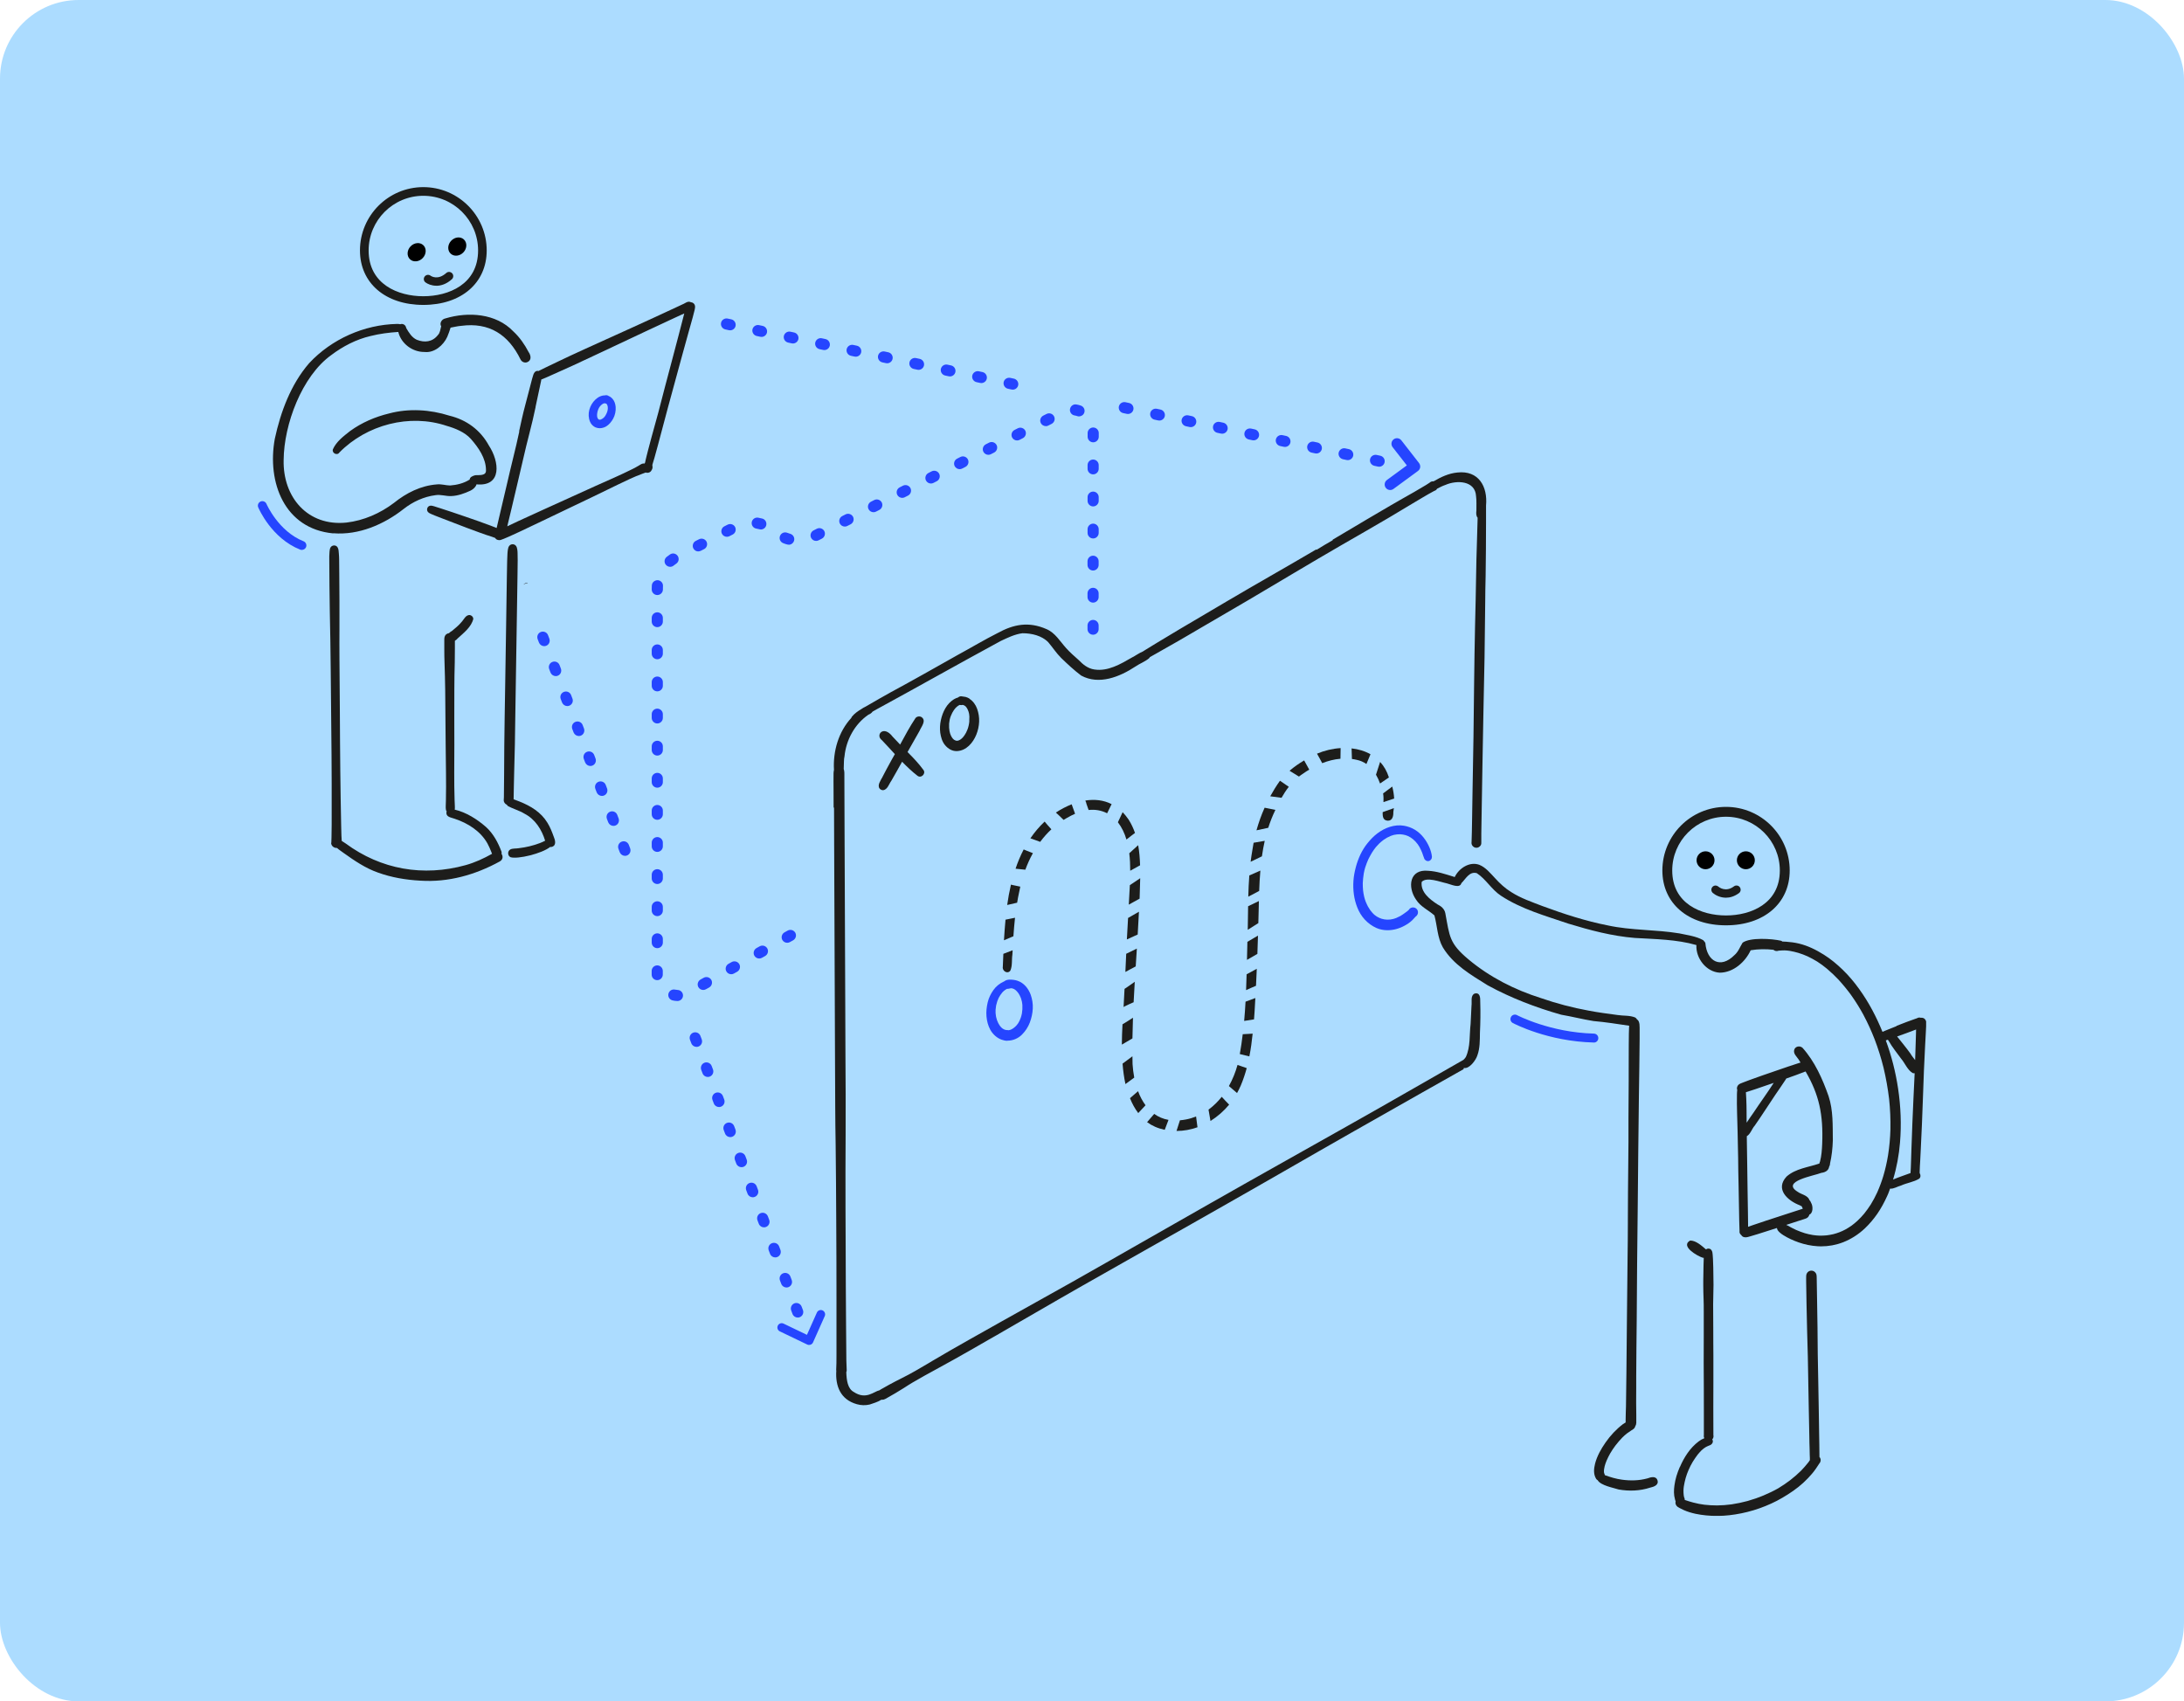 <svg xmlns="http://www.w3.org/2000/svg" width="1389" height="1082" viewBox="0 0 1389 1082" fill="none"><rect width="1389" height="1082" rx="50" fill="#ACDCFF"></rect><g clip-path="url(#clip0_3641_65)"><path d="M379.113 271.938C378.01 271.52 377.097 270.835 376.336 269.961C375.462 268.934 374.967 267.641 374.663 266.348C373.522 261.329 375.994 255.777 380.14 252.925C381.434 252.051 383.108 251.404 384.705 251.442C385.352 251.252 386.037 251.29 386.683 251.594C386.797 251.671 386.949 251.747 387.064 251.823C387.406 251.975 387.748 252.127 388.053 252.317C388.623 252.659 389.156 253.192 389.612 253.686C390.83 255.093 391.4 256.956 391.552 258.819C391.742 261.367 391.172 264.105 389.917 266.348C388.851 268.25 387.368 270.075 385.504 271.178C384.287 271.9 382.841 272.318 381.434 272.318C380.635 272.318 379.874 272.204 379.113 271.9V271.938ZM381.358 266.919C381.358 266.919 381.434 266.919 381.472 266.919C381.548 266.919 381.586 266.919 381.662 266.919C381.814 266.881 382.004 266.805 382.157 266.767C382.385 266.653 382.575 266.576 382.803 266.462C383.031 266.348 383.222 266.196 383.45 266.044C383.678 265.854 383.868 265.702 384.097 265.474C384.249 265.284 384.439 265.132 384.591 264.941C384.781 264.675 384.971 264.409 385.124 264.143C385.352 263.725 385.58 263.268 385.808 262.812C385.96 262.394 386.113 262.013 386.265 261.595C386.341 261.253 386.417 260.911 386.493 260.568C386.493 260.226 386.569 259.922 386.569 259.58C386.569 259.314 386.569 259.047 386.531 258.781C386.531 258.591 386.455 258.363 386.417 258.173C386.379 257.983 386.303 257.831 386.227 257.641C386.151 257.526 386.113 257.374 386.037 257.26C385.999 257.184 385.922 257.108 385.884 257.032C385.846 256.956 385.77 256.918 385.732 256.842C385.732 256.842 385.656 256.766 385.618 256.728C385.618 256.728 385.542 256.69 385.504 256.652C385.162 256.652 384.819 256.538 384.515 256.424C384.401 256.424 384.325 256.462 384.211 256.5C384.058 256.538 383.906 256.614 383.754 256.652C383.602 256.728 383.45 256.804 383.298 256.88C383.146 256.994 382.955 257.108 382.803 257.222C382.613 257.374 382.423 257.526 382.233 257.717C382.004 257.945 381.814 258.173 381.586 258.401C381.396 258.667 381.206 258.971 381.015 259.238C380.825 259.58 380.673 259.884 380.521 260.226C380.331 260.683 380.178 261.101 380.064 261.557C379.95 261.975 379.874 262.432 379.798 262.888C379.76 263.23 379.722 263.534 379.722 263.877C379.722 264.181 379.722 264.485 379.76 264.789C379.76 264.979 379.836 265.17 379.874 265.36C379.874 265.436 379.912 265.512 379.95 265.588C380.026 265.74 380.102 265.854 380.14 266.006C380.216 266.12 380.293 266.234 380.369 266.348C380.445 266.424 380.483 266.5 380.559 266.576C380.597 266.615 380.673 266.653 380.711 266.691C380.749 266.691 380.825 266.767 380.863 266.805C380.939 266.805 380.977 266.881 381.053 266.881C381.053 266.881 381.129 266.881 381.167 266.881C381.206 266.881 381.244 266.881 381.282 266.881C381.282 266.881 381.358 266.881 381.396 266.881L381.358 266.919Z" fill="#2545FF"></path><path d="M640.673 661.888C639.418 661.888 638.239 661.584 637.06 661.204C634.016 660.139 631.392 657.705 629.832 654.892C628.387 652.268 627.664 649.416 627.398 646.412C627.131 643.408 627.474 640.404 628.158 637.476C628.805 634.662 630.136 631.962 631.81 629.605C633.446 627.285 635.728 625.46 638.277 624.281C638.429 624.205 638.543 624.167 638.695 624.091C639.646 623.293 640.864 623.026 642.081 622.988C643.755 622.988 645.428 623.14 647.026 623.673C651.248 625.042 654.063 628.654 655.547 632.685C656.498 635.461 656.992 638.427 656.84 641.355C656.688 644.435 656.041 647.401 654.938 650.329C653.873 653.142 652.123 655.804 649.993 657.934C647.597 660.367 644.211 661.812 640.787 661.812C640.749 661.812 640.711 661.812 640.635 661.812L640.673 661.888ZM641.168 655.196C641.434 655.196 641.7 655.12 641.929 655.082C642.157 655.006 642.423 654.93 642.651 654.892C642.918 654.778 643.184 654.663 643.412 654.549C643.793 654.359 644.135 654.131 644.477 653.903C644.896 653.599 645.276 653.257 645.657 652.952C645.999 652.648 646.303 652.306 646.608 651.964C646.95 651.545 647.254 651.165 647.559 650.709C647.863 650.214 648.129 649.72 648.395 649.188C648.7 648.541 648.966 647.895 649.194 647.249C649.499 646.374 649.727 645.461 649.917 644.549C650.069 643.674 650.145 642.761 650.221 641.887C650.221 640.936 650.221 639.986 650.221 639.035C650.145 638.351 650.069 637.628 649.917 636.944C649.765 636.221 649.537 635.499 649.308 634.776C649.08 634.168 648.814 633.559 648.51 632.989C648.281 632.533 648.015 632.114 647.711 631.658C647.444 631.278 647.14 630.898 646.836 630.555C646.569 630.289 646.303 630.023 646.037 629.757C645.847 629.605 645.657 629.453 645.466 629.339C645.276 629.224 645.048 629.11 644.858 628.958C644.629 628.844 644.401 628.768 644.173 628.692C643.983 628.654 643.831 628.616 643.64 628.54C643.526 628.54 643.412 628.54 643.298 628.502C643.184 628.502 643.108 628.502 642.994 628.502C642.88 628.502 642.766 628.502 642.651 628.54C641.929 628.692 641.13 628.92 640.407 628.882C640.369 628.882 640.331 628.882 640.293 628.92C639.913 629.148 639.532 629.339 639.19 629.605C638.885 629.833 638.619 630.061 638.315 630.289C638.011 630.555 637.744 630.86 637.478 631.126C637.022 631.658 636.603 632.228 636.185 632.837C635.804 633.407 635.5 633.978 635.158 634.586C634.853 635.27 634.549 635.955 634.283 636.677C633.978 637.59 633.75 638.503 633.522 639.453C633.37 640.366 633.256 641.241 633.18 642.153C633.18 642.876 633.18 643.56 633.18 644.245C633.256 645.043 633.37 645.842 633.484 646.64C633.674 647.363 633.864 648.085 634.092 648.808C634.321 649.454 634.587 650.062 634.891 650.671C635.158 651.203 635.462 651.697 635.804 652.192C636.033 652.534 636.299 652.838 636.565 653.142C636.755 653.333 636.945 653.523 637.136 653.713C637.326 653.865 637.478 653.979 637.668 654.131C637.896 654.283 638.087 654.397 638.315 654.511C638.543 654.625 638.771 654.701 639 654.816C639.228 654.892 639.494 654.968 639.722 655.006C639.913 655.006 640.141 655.044 640.331 655.082C640.559 655.082 640.787 655.082 641.016 655.082L641.168 655.196Z" fill="#2545FF"></path><path d="M875.53 590.21C872.601 588.918 870.091 587.092 867.922 584.735C865.944 582.567 864.347 579.982 863.281 577.244C861.075 571.806 860.39 565.988 860.771 560.17C860.961 557.242 861.532 554.39 862.254 551.577C862.977 548.801 863.966 546.101 865.183 543.477C866.401 540.929 867.884 538.496 869.672 536.29C871.574 533.933 873.628 531.765 876.063 529.94C880.742 526.404 886.904 524.122 892.838 525.111C895.387 525.529 897.745 526.404 899.952 527.735C902.044 529.028 903.87 530.701 905.391 532.64C906.913 534.541 908.168 536.709 909.119 538.952C909.88 540.777 910.489 542.755 910.679 544.732C910.679 544.808 910.679 544.884 910.679 544.96C910.717 546.215 909.842 547.356 908.587 547.584C907.369 547.812 906.152 547.052 905.772 545.911C905.277 544.694 904.897 543.401 904.44 542.184C903.946 541.006 903.413 539.827 902.805 538.686C902.462 538.078 902.082 537.469 901.663 536.899C901.169 536.29 900.674 535.682 900.142 535.074C899.647 534.579 899.115 534.085 898.582 533.629C898.088 533.248 897.593 532.906 897.099 532.564C896.566 532.222 895.995 531.955 895.387 531.651C894.892 531.461 894.436 531.271 893.941 531.119C893.409 530.967 892.838 530.853 892.268 530.739C891.659 530.663 891.088 530.587 890.48 530.549C889.833 530.549 889.186 530.549 888.502 530.625C887.817 530.701 887.094 530.815 886.41 530.967C885.763 531.157 885.154 531.347 884.546 531.575C883.709 531.917 882.948 532.298 882.149 532.716C881.388 533.134 880.666 533.591 879.981 534.085C879.03 534.807 878.079 535.568 877.204 536.404C876.481 537.127 875.758 537.887 875.074 538.686C874.161 539.827 873.324 541.006 872.563 542.222C871.764 543.553 871.041 544.922 870.509 545.949C870.433 546.139 870.357 546.329 870.243 546.481C869.52 548.116 868.873 549.751 868.341 551.424C868.341 551.501 868.303 551.539 868.265 551.615C867.884 552.869 867.58 554.124 867.352 555.417C867.047 557.471 866.781 559.524 866.705 561.615C866.705 563.136 866.743 564.657 866.895 566.178C867.047 567.547 867.276 568.878 867.58 570.209C867.846 571.312 868.189 572.415 868.607 573.517C868.607 573.593 868.683 573.669 868.683 573.669C869.101 574.658 869.52 575.609 870.014 576.521C870.471 577.32 870.965 578.118 871.498 578.879C871.954 579.487 872.411 580.058 872.905 580.59C873.324 581.008 873.78 581.427 873.894 581.579C874.047 581.693 874.237 581.845 874.351 581.959C874.769 582.301 875.226 582.605 875.682 582.91C876.177 583.214 876.671 583.48 877.204 583.708C877.698 583.898 878.193 584.088 878.687 584.278C879.296 584.431 879.905 584.583 880.513 584.697C881.084 584.773 881.655 584.849 882.263 584.849C882.91 584.849 883.557 584.849 884.165 584.773C884.774 584.697 885.382 584.583 885.991 584.431C886.676 584.24 887.36 584.05 888.007 583.784C888.92 583.404 889.795 582.986 890.632 582.529C891.659 581.921 892.61 581.236 893.561 580.552C894.017 580.21 894.512 579.867 894.968 579.525C895.235 579.297 895.501 579.069 895.767 578.841C895.805 578.803 895.881 578.727 895.919 578.689C896.262 578.118 896.756 577.624 897.365 577.358C898.506 576.825 899.914 577.054 900.826 577.89C901.663 578.651 902.006 579.829 901.739 580.932C901.549 581.731 901.017 582.453 900.332 582.91C899.685 583.594 899.039 584.316 898.392 585.001C896.794 586.636 894.854 587.853 893.219 588.727C889.947 590.515 886.219 591.579 882.453 591.579C880.019 591.579 877.584 591.123 875.34 590.134L875.53 590.21Z" fill="#2545FF"></path><path d="M430.886 636.601H430.734C429.745 636.563 428.756 636.449 427.805 636.221C425.903 635.803 424.685 633.94 425.104 632.038C425.522 630.137 427.386 628.92 429.288 629.339C429.859 629.453 430.429 629.529 431 629.567C432.94 629.643 434.461 631.278 434.385 633.217C434.309 635.118 432.75 636.601 430.848 636.601H430.886ZM447.243 629.567C446.025 629.567 444.808 628.92 444.162 627.78C443.211 626.068 443.819 623.939 445.493 622.95L447.547 621.81C449.259 620.859 451.389 621.467 452.378 623.14C453.329 624.852 452.72 626.981 451.047 627.97L448.993 629.11C448.46 629.415 447.851 629.567 447.281 629.567H447.243ZM417.99 623.331C416.05 623.331 414.453 621.772 414.453 619.832V617.475C414.453 615.535 416.05 613.938 417.99 613.938C419.93 613.938 421.528 615.535 421.528 617.475V619.756C421.528 621.695 419.93 623.331 417.99 623.331ZM465.045 619.566C463.828 619.566 462.611 618.92 461.964 617.779C461.013 616.068 461.622 613.938 463.295 612.95L465.35 611.809C467.061 610.858 469.192 611.467 470.181 613.14C471.132 614.851 470.523 616.98 468.849 617.969L466.795 619.11C466.263 619.414 465.654 619.566 465.083 619.566H465.045ZM482.848 609.565C481.631 609.565 480.413 608.919 479.767 607.778C478.816 606.067 479.424 603.938 481.098 602.949L483.152 601.808C484.864 600.858 486.994 601.466 487.983 603.139C488.934 604.85 488.326 606.98 486.652 607.968L484.598 609.109C484.065 609.413 483.456 609.565 482.886 609.565H482.848ZM418.028 602.987C416.088 602.987 414.491 601.39 414.491 599.451V597.093C414.491 595.154 416.088 593.557 418.028 593.557C419.968 593.557 421.566 595.154 421.566 597.093V599.451C421.566 601.39 419.968 602.987 418.028 602.987ZM500.65 599.565C499.433 599.565 498.216 598.918 497.569 597.778C496.618 596.066 497.227 593.937 498.901 592.948L500.955 591.808C502.666 590.857 504.797 591.465 505.786 593.138C506.737 594.85 506.128 596.979 504.454 597.968L502.4 599.108C501.868 599.413 501.259 599.565 500.65 599.565ZM418.028 582.605C416.088 582.605 414.491 581.008 414.491 579.069V576.711C414.491 574.772 416.088 573.175 418.028 573.175C419.968 573.175 421.566 574.772 421.566 576.711V579.069C421.566 581.008 419.968 582.605 418.028 582.605ZM418.028 562.186C416.088 562.186 414.491 560.589 414.491 558.649V556.292C414.491 554.353 416.088 552.755 418.028 552.755C419.968 552.755 421.566 554.353 421.566 556.292V558.649C421.566 560.589 419.968 562.186 418.028 562.186ZM418.028 541.766C416.088 541.766 414.491 540.169 414.491 538.23V535.872C414.491 533.933 416.088 532.336 418.028 532.336C419.968 532.336 421.566 533.933 421.566 535.872V538.23C421.566 540.169 419.968 541.766 418.028 541.766ZM418.028 521.346C416.088 521.346 414.491 519.749 414.491 517.81V515.453C414.491 513.513 416.088 511.916 418.028 511.916C419.968 511.916 421.566 513.513 421.566 515.453V517.81C421.566 519.749 419.968 521.346 418.028 521.346ZM418.028 500.927C416.088 500.927 414.491 499.33 414.491 497.391V495.033C414.491 493.094 416.088 491.497 418.028 491.497C419.968 491.497 421.566 493.094 421.566 495.033V497.391C421.566 499.33 419.968 500.927 418.028 500.927ZM418.028 480.507C416.088 480.507 414.491 478.91 414.491 476.971V474.613C414.491 472.674 416.088 471.077 418.028 471.077C419.968 471.077 421.566 472.674 421.566 474.613V476.971C421.566 478.91 419.968 480.507 418.028 480.507ZM418.028 460.088C416.088 460.088 414.491 458.491 414.491 456.551V454.194C414.491 452.254 416.088 450.657 418.028 450.657C419.968 450.657 421.566 452.254 421.566 454.194V456.551C421.566 458.491 419.968 460.088 418.028 460.088ZM418.028 439.668C416.088 439.668 414.491 438.071 414.491 436.132V433.774C414.491 431.835 416.088 430.238 418.028 430.238C419.968 430.238 421.566 431.835 421.566 433.774V436.132C421.566 438.071 419.968 439.668 418.028 439.668ZM418.028 419.248C416.088 419.248 414.491 417.651 414.491 415.712V413.354C414.491 411.415 416.088 409.818 418.028 409.818C419.968 409.818 421.566 411.415 421.566 413.354V415.712C421.566 417.651 419.968 419.248 418.028 419.248ZM695.185 403.658C693.245 403.658 691.647 402.061 691.647 400.122V397.764C691.647 395.825 693.245 394.228 695.185 394.228C697.125 394.228 698.722 395.825 698.722 397.764V400.122C698.722 402.061 697.125 403.658 695.185 403.658ZM418.028 398.829C416.088 398.829 414.491 397.232 414.491 395.292V392.935C414.491 390.996 416.088 389.398 418.028 389.398C419.968 389.398 421.566 390.996 421.566 392.935V395.292C421.566 397.232 419.968 398.829 418.028 398.829ZM695.185 383.238C693.245 383.238 691.647 381.641 691.647 379.702V377.344C691.647 375.405 693.245 373.808 695.185 373.808C697.125 373.808 698.722 375.405 698.722 377.344V379.702C698.722 381.641 697.125 383.238 695.185 383.238ZM418.028 378.409C416.088 378.409 414.491 376.812 414.491 374.873V374.226C414.491 373.58 414.491 372.895 414.567 372.249C414.719 370.31 416.393 368.903 418.371 368.979C420.311 369.131 421.794 370.804 421.642 372.781C421.642 373.276 421.604 373.732 421.604 374.226V374.873C421.604 376.812 420.006 378.409 418.066 378.409H418.028ZM695.185 362.819C693.245 362.819 691.647 361.222 691.647 359.282V356.925C691.647 354.985 693.245 353.388 695.185 353.388C697.125 353.388 698.722 354.985 698.722 356.925V359.282C698.722 361.222 697.125 362.819 695.185 362.819ZM426.207 360.461C425.18 360.461 424.191 360.005 423.468 359.168C422.213 357.647 422.441 355.442 423.963 354.187C424.647 353.617 425.37 353.084 426.131 352.59C427.767 351.487 429.935 351.943 431.038 353.579C432.103 355.214 431.685 357.381 430.049 358.484C429.478 358.864 428.946 359.244 428.451 359.663C427.805 360.195 427.006 360.461 426.207 360.461ZM444.124 350.689C442.83 350.689 441.613 350.004 440.966 348.749C440.091 347 440.776 344.871 442.488 343.996L444.58 342.931C446.33 342.057 448.46 342.741 449.335 344.452C450.21 346.202 449.525 348.331 447.813 349.206L445.721 350.27C445.189 350.536 444.656 350.651 444.124 350.651V350.689ZM501.601 346.392C501.297 346.392 500.955 346.354 500.65 346.278C499.775 346.05 498.901 345.745 498.064 345.403C496.238 344.681 495.363 342.627 496.086 340.802C496.808 338.977 498.862 338.102 500.688 338.825C501.297 339.053 501.944 339.281 502.59 339.471C504.454 340.003 505.557 341.943 505.025 343.844C504.568 345.403 503.161 346.43 501.639 346.43L501.601 346.392ZM519.023 343.996C517.73 343.996 516.475 343.274 515.866 342.057C514.991 340.308 515.714 338.178 517.426 337.304L519.518 336.239C521.268 335.364 523.398 336.087 524.273 337.798C525.148 339.547 524.425 341.677 522.713 342.551L520.621 343.616C520.127 343.882 519.556 343.996 519.023 343.996ZM695.223 342.437C693.283 342.437 691.685 340.84 691.685 338.901V336.543C691.685 334.604 693.283 333.007 695.223 333.007C697.163 333.007 698.76 334.604 698.76 336.543V338.901C698.76 340.84 697.163 342.437 695.223 342.437ZM462.306 341.372C461.013 341.372 459.796 340.688 459.149 339.471C458.274 337.722 458.959 335.593 460.671 334.718L462.763 333.653C464.513 332.779 466.643 333.463 467.518 335.174C468.393 336.923 467.708 339.053 465.996 339.927L463.904 340.992C463.372 341.258 462.839 341.372 462.306 341.372ZM483.875 336.695C483.571 336.695 483.266 336.695 482.962 336.581C482.315 336.391 481.669 336.277 481.022 336.163C479.082 335.859 477.789 334.033 478.093 332.132C478.397 330.193 480.223 328.9 482.125 329.204C483.038 329.356 483.913 329.546 484.788 329.775C486.69 330.269 487.793 332.208 487.298 334.11C486.88 335.707 485.434 336.733 483.875 336.733V336.695ZM537.282 334.87C535.989 334.87 534.734 334.148 534.125 332.931C533.25 331.182 533.973 329.052 535.685 328.178L537.777 327.113C539.527 326.238 541.657 326.961 542.532 328.672C543.407 330.421 542.684 332.55 540.972 333.425L538.88 334.49C538.386 334.756 537.815 334.87 537.282 334.87ZM555.541 325.744C554.248 325.744 552.993 325.021 552.384 323.805C551.509 322.055 552.232 319.926 553.944 319.051L556.036 317.987C557.786 317.112 559.916 317.835 560.791 319.546C561.666 321.295 560.943 323.424 559.231 324.299L557.139 325.364C556.645 325.63 556.074 325.744 555.541 325.744ZM695.223 322.055C693.283 322.055 691.685 320.458 691.685 318.519V316.162C691.685 314.222 693.283 312.625 695.223 312.625C697.163 312.625 698.76 314.222 698.76 316.162V318.519C698.76 320.458 697.163 322.055 695.223 322.055ZM573.8 316.618C572.507 316.618 571.252 315.895 570.643 314.679C569.768 312.929 570.491 310.8 572.203 309.925L574.295 308.861C576.045 307.986 578.175 308.709 579.05 310.42C579.925 312.169 579.202 314.298 577.49 315.173L575.398 316.238C574.904 316.504 574.333 316.618 573.8 316.618ZM592.059 307.492C590.766 307.492 589.511 306.769 588.902 305.552C588.027 303.803 588.75 301.674 590.462 300.799L592.554 299.735C594.304 298.86 596.434 299.582 597.309 301.294C598.184 303.043 597.461 305.172 595.749 306.047L593.657 307.112C593.163 307.378 592.592 307.492 592.059 307.492ZM695.223 301.674C693.283 301.674 691.685 300.077 691.685 298.138V295.78C691.685 293.841 693.283 292.244 695.223 292.244C697.163 292.244 698.76 293.841 698.76 295.78V298.138C698.76 300.077 697.163 301.674 695.223 301.674ZM610.318 298.366C609.025 298.366 607.77 297.643 607.161 296.426C606.286 294.677 607.009 292.548 608.721 291.673L610.813 290.609C612.563 289.734 614.693 290.456 615.568 292.168C616.443 293.917 615.72 296.046 614.008 296.921L611.916 297.985C611.422 298.252 610.851 298.366 610.318 298.366ZM628.577 289.24C627.284 289.24 626.029 288.517 625.42 287.3C624.545 285.551 625.268 283.422 626.98 282.547L629.072 281.482C630.822 280.608 632.952 281.33 633.827 283.041C634.702 284.791 633.979 286.92 632.267 287.795L630.175 288.859C629.681 289.126 629.11 289.24 628.577 289.24ZM695.261 281.292C693.321 281.292 691.723 279.695 691.723 277.756V275.398C691.723 273.459 693.321 271.862 695.261 271.862C697.201 271.862 698.798 273.459 698.798 275.398V277.756C698.798 279.695 697.201 281.292 695.261 281.292ZM646.836 280.113C645.543 280.113 644.288 279.391 643.679 278.174C642.804 276.425 643.527 274.296 645.239 273.421L647.331 272.356C649.081 271.482 651.211 272.204 652.086 273.915C652.961 275.665 652.238 277.794 650.526 278.669L648.434 279.733C647.94 279.999 647.369 280.113 646.836 280.113ZM665.095 270.987C663.802 270.987 662.547 270.265 661.938 269.048C661.063 267.299 661.786 265.17 663.536 264.295L665.628 263.23C667.378 262.356 669.508 263.078 670.383 264.827C671.258 266.576 670.535 268.706 668.785 269.58L666.693 270.645C666.199 270.911 665.666 271.025 665.133 271.025L665.095 270.987ZM686.284 264.827C685.903 264.827 685.523 264.751 685.142 264.637C684.61 264.447 684.039 264.295 683.469 264.219C681.529 263.915 680.197 262.127 680.501 260.188C680.806 258.249 682.594 256.88 684.534 257.222C685.523 257.374 686.474 257.602 687.425 257.945C689.251 258.591 690.24 260.606 689.593 262.432C689.098 263.877 687.729 264.789 686.245 264.789L686.284 264.827Z" fill="#2545FF"></path><path d="M507.345 837.908C505.9 837.908 504.568 837.033 504.036 835.626L503.199 833.421C502.514 831.596 503.427 829.542 505.253 828.858C507.079 828.173 509.133 829.124 509.818 830.911L510.654 833.117C511.339 834.942 510.426 836.995 508.6 837.68C508.182 837.832 507.763 837.908 507.345 837.908ZM500.194 818.781C498.748 818.781 497.417 817.906 496.884 816.5L496.047 814.294C495.363 812.469 496.275 810.415 498.101 809.731C499.927 809.047 501.981 809.959 502.666 811.784L503.503 813.99C504.188 815.815 503.275 817.868 501.449 818.553C501.03 818.705 500.612 818.781 500.194 818.781ZM493.042 799.654C491.597 799.654 490.265 798.78 489.733 797.373L488.896 795.167C488.211 793.342 489.124 791.289 490.95 790.604C492.776 789.92 494.83 790.832 495.515 792.658L496.352 794.863C497.036 796.688 496.123 798.742 494.297 799.426C493.879 799.578 493.461 799.654 493.042 799.654ZM485.891 780.528C484.445 780.528 483.114 779.653 482.581 778.246L481.744 776.04C481.06 774.215 481.973 772.162 483.799 771.477C485.624 770.793 487.679 771.744 488.363 773.531L489.2 775.736C489.885 777.562 488.972 779.615 487.146 780.299C486.728 780.451 486.309 780.528 485.891 780.528ZM478.739 761.401C477.294 761.401 475.962 760.526 475.43 759.119L474.593 756.914C473.908 755.089 474.821 753.035 476.647 752.351C478.473 751.666 480.527 752.579 481.212 754.404L482.049 756.61C482.733 758.435 481.82 760.488 479.995 761.173C479.576 761.325 479.158 761.401 478.739 761.401ZM471.588 742.274C470.142 742.274 468.811 741.399 468.278 739.992L467.441 737.787C466.757 735.962 467.67 733.908 469.496 733.224C471.322 732.539 473.376 733.452 474.06 735.277L474.897 737.483C475.582 739.308 474.669 741.361 472.843 742.046C472.425 742.198 472.006 742.274 471.588 742.274ZM464.436 723.147C462.991 723.147 461.659 722.273 461.127 720.866L460.29 718.66C459.605 716.835 460.518 714.782 462.344 714.097C464.17 713.413 466.224 714.325 466.909 716.151L467.746 718.356C468.431 720.181 467.518 722.235 465.692 722.919C465.273 723.071 464.855 723.147 464.436 723.147ZM457.285 704.02C455.839 704.02 454.508 703.146 453.975 701.739L453.139 699.533C452.454 697.708 453.367 695.655 455.193 694.97C457.019 694.286 459.073 695.199 459.757 697.024L460.594 699.229C461.279 701.054 460.366 703.108 458.54 703.792C458.122 703.944 457.703 704.02 457.285 704.02ZM450.133 684.894C448.688 684.894 447.357 684.019 446.824 682.612L445.987 680.407C445.302 678.581 446.215 676.528 448.041 675.844C449.867 675.159 451.921 676.11 452.606 677.897L453.443 680.102C454.128 681.928 453.215 683.981 451.389 684.666C450.97 684.818 450.552 684.894 450.133 684.894ZM442.982 665.767C441.537 665.767 440.205 664.892 439.673 663.485L438.836 661.28C438.151 659.455 439.064 657.401 440.89 656.717C442.716 656.032 444.77 656.945 445.455 658.77L446.291 660.976C446.976 662.801 446.063 664.854 444.237 665.539C443.819 665.691 443.4 665.767 442.982 665.767Z" fill="#2545FF"></path><path d="M397.487 544.276C396.079 544.276 394.748 543.401 394.177 542.032L393.341 539.827C392.656 538.002 393.531 535.948 395.357 535.264C397.183 534.541 399.237 535.454 399.921 537.279L400.758 539.485C401.443 541.31 400.568 543.363 398.742 544.048C398.324 544.2 397.905 544.276 397.487 544.276ZM390.145 525.225C388.738 525.225 387.406 524.351 386.836 522.982L385.999 520.776C385.314 518.951 386.189 516.898 388.015 516.213C389.841 515.491 391.895 516.403 392.58 518.229L393.417 520.434C394.101 522.259 393.226 524.313 391.401 524.997C390.982 525.149 390.564 525.225 390.145 525.225ZM382.804 506.174C381.396 506.174 380.065 505.3 379.494 503.931L378.657 501.726C377.973 499.9 378.848 497.847 380.673 497.162C382.499 496.478 384.553 497.353 385.238 499.178L386.075 501.383C386.76 503.208 385.885 505.262 384.059 505.946C383.641 506.098 383.222 506.174 382.804 506.174ZM375.462 487.124C374.055 487.124 372.723 486.249 372.153 484.88L371.316 482.675C370.631 480.85 371.506 478.796 373.332 478.112C375.158 477.427 377.212 478.302 377.897 480.127L378.733 482.333C379.418 484.158 378.543 486.211 376.717 486.896C376.299 487.048 375.88 487.124 375.462 487.124ZM368.12 468.073C366.713 468.073 365.382 467.198 364.811 465.83L363.974 463.624C363.289 461.799 364.164 459.745 365.99 459.061C367.816 458.377 369.87 459.251 370.555 461.076L371.392 463.282C372.076 465.107 371.202 467.16 369.376 467.845C368.957 467.997 368.539 468.073 368.12 468.073ZM360.779 449.022C359.371 449.022 358.04 448.148 357.469 446.779L356.632 444.573C355.91 442.748 356.823 440.695 358.649 440.01C360.436 439.288 362.529 440.2 363.213 442.026L364.05 444.231C364.773 446.056 363.86 448.11 362.034 448.794C361.616 448.946 361.197 449.022 360.779 449.022ZM353.437 429.972C352.03 429.972 350.698 429.097 350.128 427.728L349.291 425.523C348.606 423.697 349.481 421.644 351.307 420.96C353.133 420.237 355.187 421.15 355.872 422.975L356.708 425.18C357.393 427.006 356.518 429.059 354.692 429.743C354.274 429.896 353.856 429.972 353.437 429.972ZM346.095 410.921C344.688 410.921 343.357 410.046 342.786 408.677L341.949 406.472C341.264 404.647 342.139 402.593 343.965 401.909C345.791 401.224 347.845 402.099 348.53 403.924L349.367 406.13C350.052 407.955 349.177 410.008 347.351 410.693C346.932 410.845 346.514 410.921 346.095 410.921Z" fill="#2545FF"></path><path d="M877.128 296.807C876.9 296.807 876.634 296.807 876.405 296.731L874.085 296.236C872.183 295.818 870.966 293.955 871.346 292.053C871.726 290.152 873.628 288.935 875.53 289.316L877.851 289.81C879.753 290.228 880.97 292.092 880.59 293.993C880.247 295.666 878.764 296.807 877.128 296.807ZM857.157 292.624C856.929 292.624 856.663 292.624 856.435 292.548L854.114 292.053C852.212 291.635 850.995 289.772 851.375 287.871C851.794 285.969 853.658 284.753 855.56 285.133L857.88 285.627C859.782 286.045 860.999 287.909 860.619 289.81C860.277 291.483 858.793 292.624 857.157 292.624ZM837.187 288.403C836.958 288.403 836.692 288.403 836.464 288.327L834.143 287.833C832.241 287.414 831.024 285.551 831.404 283.65C831.823 281.749 833.687 280.532 835.589 280.912L837.909 281.406C839.811 281.825 841.029 283.688 840.648 285.589C840.306 287.262 838.822 288.403 837.187 288.403ZM817.216 284.22C816.987 284.22 816.721 284.22 816.493 284.144L814.173 283.65C812.271 283.232 811.053 281.368 811.434 279.467C811.852 277.566 813.716 276.349 815.618 276.729L817.938 277.224C819.84 277.642 821.058 279.505 820.677 281.406C820.335 283.08 818.851 284.22 817.216 284.22ZM797.245 280.037C797.017 280.037 796.75 280.037 796.522 279.961L794.202 279.467C792.3 279.049 791.083 277.186 791.463 275.284C791.843 273.383 793.745 272.166 795.647 272.546L797.968 273.041C799.87 273.459 801.087 275.322 800.707 277.224C800.364 278.897 798.881 280.037 797.245 280.037ZM777.274 275.817C777.046 275.817 776.78 275.817 776.551 275.741L774.231 275.246C772.329 274.828 771.112 272.965 771.492 271.063C771.873 269.162 773.775 267.945 775.677 268.326L777.997 268.82C779.899 269.238 781.116 271.102 780.736 273.003C780.393 274.676 778.91 275.817 777.274 275.817ZM757.303 271.634C757.075 271.634 756.809 271.634 756.581 271.558L754.26 271.063C752.358 270.645 751.141 268.782 751.521 266.881C751.94 264.979 753.804 263.763 755.706 264.143L758.026 264.637C759.928 265.055 761.145 266.919 760.765 268.82C760.423 270.493 758.939 271.634 757.303 271.634ZM737.333 267.451C737.104 267.451 736.838 267.451 736.61 267.375L734.289 266.881C732.387 266.462 731.17 264.599 731.551 262.698C731.931 260.797 733.833 259.58 735.735 259.96L738.055 260.454C739.957 260.873 741.175 262.736 740.794 264.637C740.452 266.31 738.968 267.451 737.333 267.451ZM717.362 263.268C717.134 263.268 716.867 263.268 716.639 263.192L714.319 262.698C712.417 262.28 711.199 260.416 711.58 258.515C711.998 256.614 713.862 255.397 715.764 255.777L718.085 256.272C719.987 256.69 721.204 258.553 720.823 260.454C720.481 262.128 718.998 263.268 717.362 263.268Z" fill="#2545FF"></path><path d="M644.097 247.792C643.869 247.792 643.602 247.792 643.374 247.716L641.054 247.222C639.152 246.803 637.935 244.94 638.315 243.039C638.695 241.138 640.597 239.921 642.499 240.301L644.82 240.795C646.722 241.214 647.939 243.077 647.559 244.978C647.216 246.651 645.733 247.792 644.097 247.792ZM624.126 243.609C623.898 243.609 623.632 243.609 623.403 243.533L621.083 243.039C619.181 242.621 617.964 240.757 618.344 238.856C618.763 236.955 620.626 235.738 622.528 236.118L624.849 236.612C626.751 237.031 627.968 238.894 627.588 240.795C627.245 242.468 625.762 243.609 624.126 243.609ZM604.155 239.388C603.927 239.388 603.661 239.388 603.433 239.312L601.112 238.818C599.21 238.4 597.993 236.536 598.373 234.635C598.792 232.734 600.656 231.479 602.558 231.897L604.878 232.392C606.78 232.81 607.997 234.673 607.617 236.574C607.275 238.248 605.791 239.388 604.155 239.388ZM584.185 235.206C583.956 235.206 583.69 235.206 583.462 235.13L581.141 234.635C579.239 234.217 578.022 232.354 578.403 230.452C578.783 228.551 580.685 227.296 582.587 227.715L584.907 228.209C586.809 228.627 588.027 230.49 587.646 232.392C587.304 234.065 585.82 235.206 584.185 235.206ZM564.214 231.023C563.986 231.023 563.719 231.023 563.491 230.947L561.171 230.452C559.269 230.034 558.051 228.171 558.432 226.27C558.812 224.368 560.714 223.152 562.616 223.532L564.937 224.026C566.839 224.444 568.056 226.308 567.675 228.209C567.333 229.882 565.849 231.023 564.214 231.023ZM544.243 226.84C544.015 226.84 543.748 226.84 543.52 226.764L541.2 226.27C539.298 225.851 538.081 223.988 538.461 222.087C538.879 220.186 540.743 218.969 542.645 219.349L544.966 219.843C546.868 220.262 548.085 222.125 547.705 224.026C547.362 225.699 545.879 226.84 544.243 226.84ZM524.272 222.619C524.044 222.619 523.778 222.619 523.549 222.543L521.229 222.049C519.327 221.631 518.11 219.767 518.49 217.866C518.909 215.965 520.773 214.71 522.675 215.128L524.995 215.622C526.897 216.041 528.114 217.904 527.734 219.805C527.391 221.478 525.908 222.619 524.272 222.619ZM504.301 218.436C504.073 218.436 503.807 218.436 503.579 218.36L501.258 217.866C499.356 217.448 498.139 215.584 498.519 213.683C498.938 211.782 500.802 210.527 502.704 210.945L505.024 211.44C506.926 211.858 508.143 213.721 507.763 215.622C507.421 217.296 505.937 218.436 504.301 218.436ZM484.331 214.254C484.102 214.254 483.836 214.254 483.608 214.178L481.287 213.683C479.386 213.265 478.168 211.402 478.549 209.5C478.967 207.599 480.831 206.382 482.733 206.763L485.053 207.257C486.955 207.675 488.173 209.538 487.792 211.44C487.45 213.113 485.966 214.254 484.331 214.254ZM464.36 210.071C464.132 210.071 463.865 210.071 463.637 209.995L461.317 209.5C459.415 209.082 458.197 207.219 458.578 205.318C458.958 203.416 460.86 202.2 462.762 202.58L465.083 203.074C466.985 203.492 468.202 205.356 467.821 207.257C467.479 208.93 465.996 210.071 464.36 210.071Z" fill="#2545FF"></path><path d="M514.572 855.324C514.154 855.324 513.774 855.248 513.393 855.057L495.971 846.692C494.602 846.045 494.031 844.41 494.678 843.041C495.324 841.672 496.96 841.102 498.33 841.749L513.203 848.897L519.518 834.752C520.126 833.345 521.762 832.736 523.131 833.345C524.501 833.953 525.147 835.588 524.539 836.957L517.083 853.688C516.779 854.373 516.208 854.905 515.523 855.133C515.219 855.247 514.915 855.286 514.572 855.286V855.324Z" fill="#2545FF"></path><path d="M884.165 311.637C883.062 311.637 881.997 311.142 881.312 310.192C880.171 308.633 880.513 306.389 882.073 305.248L894.74 295.97L885.687 284.372C884.507 282.813 884.774 280.608 886.295 279.429C887.817 278.212 890.061 278.516 891.24 280.037L902.5 294.487C903.071 295.248 903.337 296.198 903.223 297.149C903.109 298.1 902.576 298.936 901.815 299.506L886.219 310.952C885.572 311.408 884.85 311.637 884.127 311.637H884.165Z" fill="#2545FF"></path><path d="M268.903 164.056C271.224 161.569 271.35 157.914 269.184 155.895C267.018 153.875 263.38 154.254 261.059 156.742C258.737 159.23 258.611 162.884 260.777 164.904C262.943 166.923 266.581 166.544 268.903 164.056Z" fill="black"></path><path d="M294.748 160.458C297.069 157.97 297.195 154.316 295.029 152.296C292.863 150.277 289.225 150.656 286.904 153.144C284.582 155.631 284.456 159.285 286.622 161.305C288.788 163.325 292.426 162.946 294.748 160.458Z" fill="black"></path><path d="M1084.71 552.794C1087.86 552.794 1090.42 550.24 1090.42 547.09C1090.42 543.94 1087.86 541.386 1084.71 541.386C1081.56 541.386 1079 543.94 1079 547.09C1079 550.24 1081.56 552.794 1084.71 552.794Z" fill="black"></path><path d="M1110.35 552.793C1113.5 552.793 1116.05 550.24 1116.05 547.09C1116.05 543.94 1113.5 541.386 1110.35 541.386C1107.2 541.386 1104.64 543.94 1104.64 547.09C1104.64 550.24 1107.2 552.793 1110.35 552.793Z" fill="black"></path><path d="M191.998 349.738C191.655 349.738 191.275 349.662 190.932 349.548C172.673 342.285 164.571 323.462 164.229 322.664C163.62 321.219 164.305 319.546 165.75 318.937C167.196 318.329 168.869 319.013 169.478 320.458C169.554 320.649 177.048 337.874 193.063 344.224C194.508 344.795 195.231 346.468 194.66 347.913C194.204 349.016 193.139 349.7 191.998 349.7V349.738Z" fill="#2545FF"></path><path d="M1013.69 662.991H1013.61C984.324 662.269 963.06 651.051 962.147 650.595C960.739 649.872 960.245 648.123 960.967 646.754C961.69 645.347 963.44 644.853 964.81 645.576C965 645.69 985.845 656.603 1013.73 657.325C1015.29 657.363 1016.54 658.656 1016.51 660.253C1016.47 661.812 1015.21 663.029 1013.65 663.029L1013.69 662.991Z" fill="#2545FF"></path><path d="M1068.35 932.895C1067.52 934.797 1066.79 936.774 1066.18 938.789C1065.61 940.691 1065.2 942.668 1064.93 944.645C1064.51 947.611 1064.43 950.615 1065.27 953.505C1065.31 953.695 1065.35 953.847 1065.42 954.038C1065.46 954.342 1065.58 954.608 1065.69 954.874C1065.58 955.216 1065.54 955.559 1065.58 955.901C1065.69 956.927 1066.18 957.688 1066.98 958.296C1067.33 958.563 1067.74 958.753 1068.12 958.981C1069.04 959.475 1069.95 959.931 1070.9 960.35C1073.26 961.414 1075.81 962.137 1078.36 962.707C1082.77 963.62 1087.22 964.038 1091.71 964.038C1091.98 964.038 1092.28 964.038 1092.55 964.038C1097.26 964.038 1102.4 963.43 1107.46 962.403C1112.71 961.338 1117.88 959.779 1122.83 957.764C1125.3 956.775 1127.69 955.673 1130.05 954.456C1132.45 953.201 1134.77 951.832 1137.05 950.387C1141.69 947.459 1146.07 944.075 1149.83 940.082C1151.58 938.219 1153.33 936.28 1154.78 934.15C1155.27 933.428 1155.77 932.667 1156.26 931.945C1156.53 931.564 1156.76 931.146 1157.02 930.766C1157.75 930.081 1158.05 928.903 1157.86 927.914C1157.75 927.382 1157.48 926.925 1157.14 926.545C1157.14 926.241 1157.14 925.975 1157.14 925.671C1157.14 921.07 1157.02 916.506 1156.95 911.905C1156.83 906.202 1156.83 900.498 1156.68 894.794C1156.53 889.128 1156.49 883.424 1156.38 877.759C1156.26 872.245 1156.15 866.693 1156.07 861.179C1156 855.59 1156 850 1155.92 844.448C1155.81 838.706 1155.77 832.965 1155.65 827.223C1155.62 824.295 1155.54 821.367 1155.5 818.477C1155.5 817.032 1155.46 815.625 1155.43 814.18C1155.43 813.458 1155.43 812.773 1155.39 812.051C1155.39 811.328 1155.31 810.568 1154.97 809.883C1154.32 808.704 1153.18 807.982 1151.81 808.058C1150.67 808.134 1149.61 808.819 1149.11 809.845C1148.65 810.758 1148.69 811.746 1148.69 812.735C1148.69 813.42 1148.69 814.142 1148.69 814.827C1148.69 816.424 1148.73 818.021 1148.77 819.618C1148.84 822.698 1148.88 825.74 1148.92 828.82C1149.04 834.562 1149.19 840.304 1149.3 846.045C1149.42 851.635 1149.61 857.187 1149.76 862.777C1149.91 868.366 1149.95 873.956 1150.06 879.546C1150.14 885.174 1150.29 890.801 1150.37 896.467C1150.44 902.095 1150.63 907.761 1150.71 913.388C1150.75 916.126 1150.78 918.864 1150.9 921.602C1150.94 922.819 1150.94 924.035 1150.97 925.252C1150.97 925.861 1151.05 926.469 1151.05 927.077C1151.05 927.344 1151.05 927.61 1151.05 927.876C1151.01 928.104 1151.05 928.332 1151.05 928.599C1150.75 929.055 1150.44 929.511 1150.14 929.929C1148.65 931.793 1147.09 933.618 1145.42 935.329C1143.25 937.458 1140.97 939.436 1138.57 941.299C1136.18 943.124 1133.67 944.835 1131.08 946.394C1131.08 946.394 1131 946.432 1130.97 946.47C1127.96 948.182 1124.84 949.665 1121.68 950.995C1118.34 952.402 1114.91 953.581 1111.41 954.57C1108.07 955.482 1104.68 956.167 1101.22 956.699C1098.18 957.118 1095.09 957.346 1092.05 957.384C1089.35 957.384 1086.65 957.232 1083.95 956.927C1081.59 956.623 1079.27 956.167 1076.95 955.559C1075.31 955.102 1073.64 954.646 1072.04 954.076C1071.85 953.999 1071.66 953.923 1071.47 953.847C1071.51 953.239 1071.36 952.631 1071.05 952.098C1071.05 952.06 1071.05 951.984 1071.02 951.946C1070.94 951.604 1070.9 951.262 1070.83 950.919C1070.71 949.931 1070.67 948.904 1070.67 947.877C1070.67 947.003 1070.79 946.128 1070.9 945.254C1071.17 943.428 1071.62 941.641 1072.08 939.892C1072.58 938.181 1073.18 936.508 1073.91 934.835C1074.67 933.086 1075.54 931.336 1076.53 929.701C1077.52 928.066 1078.62 926.507 1079.76 924.986C1080.53 924.074 1081.29 923.199 1082.12 922.362C1082.62 921.906 1083.11 921.488 1083.61 921.108C1084.06 920.765 1084.56 920.461 1085.05 920.157C1085.47 919.929 1085.93 919.739 1086.35 919.548C1086.76 919.396 1087.22 919.244 1087.68 919.016C1088.4 918.674 1089.01 918.066 1089.24 917.305C1089.35 917.039 1089.39 916.735 1089.35 916.468C1089.35 916.05 1089.16 915.708 1088.97 915.404C1089.66 914.643 1089.96 913.617 1089.69 912.59C1089.69 912.134 1089.69 911.639 1089.69 911.183C1089.69 900.498 1089.58 889.851 1089.69 879.166C1089.69 879.166 1089.69 879.127 1089.69 879.089C1089.69 878.975 1089.69 878.861 1089.69 878.747C1089.69 878.747 1089.69 878.595 1089.69 878.481C1089.69 878.443 1089.69 878.367 1089.69 878.329V878.215C1089.69 878.215 1089.69 878.063 1089.69 877.987C1089.69 877.721 1089.69 877.34 1089.69 876.922C1089.69 876.58 1089.69 876.2 1089.69 875.781C1089.69 871.18 1089.69 866.579 1089.69 861.978C1089.69 856.502 1089.58 851.027 1089.62 845.513C1089.62 840.113 1089.54 834.714 1089.54 829.314C1089.58 825.246 1089.73 821.215 1089.77 817.146C1089.77 813.534 1089.69 809.807 1089.62 806.119C1089.58 804.293 1089.5 802.43 1089.43 800.605C1089.39 799.692 1089.35 798.818 1089.24 797.905C1089.16 796.993 1089.08 795.966 1088.55 795.167C1088.44 794.977 1088.29 794.787 1088.13 794.635C1087.26 793.836 1085.89 793.837 1084.98 794.559C1082.16 792.163 1078.55 788.855 1074.9 788.931C1068.51 792.468 1079.42 798.742 1082.88 799.845C1083.11 799.921 1083.34 799.921 1083.57 799.921C1083.49 801.518 1083.45 803.153 1083.42 804.75C1083.34 807.982 1083.26 811.214 1083.26 814.408C1083.26 815.359 1083.26 816.386 1083.26 817.412C1083.26 820.226 1083.34 823.078 1083.45 825.892C1083.57 828.63 1083.57 831.406 1083.57 834.143C1083.57 839.619 1083.57 845.095 1083.57 850.608C1083.49 861.294 1083.53 871.979 1083.61 882.702C1083.64 888.178 1083.64 893.653 1083.64 899.129C1083.64 901.867 1083.64 904.604 1083.64 907.304C1083.64 909.053 1083.64 910.841 1083.64 912.59C1083.64 912.59 1083.64 912.628 1083.64 912.666C1083.49 913.35 1083.64 914.035 1083.91 914.643C1082.62 915.138 1081.44 915.822 1080.34 916.659C1074.86 920.765 1071.05 926.773 1068.39 932.971L1068.35 932.895Z" fill="#1D1D1B"></path><path d="M1206.09 652.61C1203.89 653.485 1201.64 654.359 1199.44 655.272C1198.68 655.576 1197.95 655.88 1197.23 656.185C1193.35 646.678 1188.6 637.552 1182.59 629.224C1182.59 629.224 1182.51 629.11 1182.43 628.996C1179.31 624.623 1175.81 620.479 1171.97 616.752C1168.28 613.178 1164.33 609.87 1159.95 607.132C1155.05 604.052 1149.8 601.428 1144.09 600.059C1141.39 599.413 1138.69 599.07 1135.95 598.88C1135.15 598.804 1134.35 598.804 1133.55 598.766C1133.29 598.576 1133.1 598.386 1132.75 598.272C1126.97 596.941 1113.13 596.028 1108.29 599.489C1106.58 602.188 1105.56 605.345 1103.01 607.474C1094.22 616.296 1085.55 611.315 1084.6 599.793C1084.41 599.184 1084.06 598.766 1083.68 598.462C1083.57 598.272 1083.42 598.082 1083.26 597.93C1078.7 595.344 1073.26 594.735 1068.09 593.595C1052.98 591.085 1037.46 591.77 1022.44 588.499C1008.55 585.762 994.442 581.198 981.09 576.255C974.281 573.631 967.282 571.274 961.119 567.319C957.315 565 953.93 561.882 950.925 558.573C947.996 555.493 944.99 551.653 940.844 549.98C934.72 547.698 927.873 552.109 925.172 557.775C924.944 557.699 924.715 557.623 924.525 557.547C919.238 555.912 913.874 554.086 908.32 553.782C896.414 552.565 895.006 564.049 900.56 572.072C903.413 576.635 908.358 578.689 912.276 582.149C914.102 588.88 914.102 596.257 917.64 602.493C924.373 613.558 935.404 619.908 946.208 626.639C960.815 634.624 976.868 640.784 992.92 645.309C999.653 646.45 1006.58 648.237 1013.5 649.34C1021.11 649.986 1028.6 651.203 1036.13 652.306C1036.13 652.686 1036.06 653.104 1036.06 653.485C1036.02 654.778 1035.98 656.108 1035.94 657.401C1035.91 659.835 1035.87 662.269 1035.87 664.702C1035.83 669.684 1035.79 674.627 1035.83 679.608C1035.83 680.293 1035.83 680.939 1035.83 681.624C1035.83 682.194 1035.83 682.536 1035.83 682.878C1035.83 682.954 1035.83 683.03 1035.83 683.068C1035.83 683.411 1035.83 683.867 1035.83 684.323C1035.83 684.513 1035.83 684.627 1035.83 684.78C1035.83 685.312 1035.83 685.692 1035.83 686.072C1035.83 686.072 1035.83 685.996 1035.83 685.958C1035.83 685.958 1035.83 685.996 1035.83 686.034C1035.83 686.034 1035.83 686.149 1035.83 686.187C1035.83 686.263 1035.83 686.453 1035.83 686.681C1035.83 686.681 1035.83 686.871 1035.83 686.909V687.631C1035.83 695.617 1035.68 703.602 1035.68 711.626V712.158C1035.68 712.158 1035.68 712.652 1035.68 713.109V713.603C1035.68 713.603 1035.68 714.097 1035.68 714.439C1035.68 714.591 1035.68 714.934 1035.68 715.276C1035.68 715.542 1035.68 715.884 1035.68 716.227V717.025C1035.68 717.025 1035.68 717.443 1035.68 717.862V718.204C1035.68 718.204 1035.68 718.888 1035.68 719.459V720.333C1035.68 720.333 1035.68 720.828 1035.68 721.284C1035.68 721.474 1035.68 721.74 1035.68 722.006C1035.68 722.044 1035.68 722.501 1035.68 722.995C1035.68 723.642 1035.68 723.908 1035.68 724.174C1035.68 724.174 1035.68 724.44 1035.68 724.668C1035.68 724.744 1035.68 725.239 1035.68 725.695V726.379C1035.68 730.448 1035.6 734.973 1035.56 739.46C1035.45 751.742 1035.3 763.986 1035.3 776.269C1035.3 776.497 1035.3 777.143 1035.3 777.79C1035.3 785.129 1035.22 792.886 1035.11 800.643C1034.95 812.735 1034.84 824.789 1034.73 836.881C1034.61 848.897 1034.54 860.913 1034.38 872.967C1034.31 878.709 1034.19 884.489 1034.16 890.231C1034.16 893.083 1034.08 895.935 1033.97 898.748C1033.93 900.079 1033.89 901.41 1033.89 902.741C1033.89 903.311 1033.89 903.882 1033.89 904.452C1033.89 904.49 1033.89 904.566 1033.89 904.604C1033.32 904.947 1032.79 905.251 1032.25 905.631C1027.95 908.901 1024.19 912.894 1021.11 917.343C1018.25 921.45 1015.71 925.937 1014.45 930.804C1013.65 933.998 1013.31 937.458 1015.1 940.424C1015.33 940.843 1015.71 941.109 1016.09 941.337C1018.1 944.797 1026.28 946.166 1029.4 947.231C1036.02 948.41 1042.94 948.181 1049.37 946.09C1051.73 945.558 1055.12 944.493 1054.13 941.375C1053.14 938.447 1049.9 939.398 1047.7 940.196C1042.37 941.641 1037.01 941.755 1031.49 940.995C1027.76 940.5 1024.19 939.398 1020.69 938.143C1020.61 937.8 1020.5 937.458 1020.31 937.116V937.002C1020.31 937.002 1020.19 936.85 1020.19 936.736C1020.19 936.584 1020.12 936.47 1020.12 936.318C1020.12 936.089 1020.08 935.861 1020.08 935.633C1020.08 935.253 1020.08 934.872 1020.16 934.454C1020.23 933.808 1020.38 933.123 1020.54 932.477C1020.88 931.26 1021.26 930.081 1021.75 928.941C1022.44 927.344 1023.2 925.822 1024.04 924.339C1025.06 922.59 1026.17 920.917 1027.38 919.32C1027.38 919.282 1027.46 919.206 1027.5 919.168C1028.83 917.457 1030.24 915.784 1031.76 914.225C1032.67 913.312 1033.62 912.476 1034.61 911.677C1035.52 910.993 1036.44 910.384 1037.35 909.776C1038.26 909.167 1039.37 908.673 1039.82 907.608C1039.9 907.456 1039.9 907.304 1039.94 907.152C1039.94 907.152 1040.01 907.114 1040.01 907.076C1040.43 906.392 1040.62 905.707 1040.66 904.908C1040.66 904.452 1040.66 903.958 1040.66 903.502C1040.66 902.209 1040.66 900.916 1040.66 899.623C1040.66 897.303 1040.58 894.946 1040.58 892.626C1040.58 892.626 1040.58 892.322 1040.58 892.056C1040.58 891.98 1040.58 891.942 1040.58 891.866C1040.58 891.866 1040.58 891.866 1040.58 891.79C1040.58 891.676 1040.58 891.562 1040.58 891.448V891.866C1040.58 891.333 1040.58 890.763 1040.58 890.231C1040.58 887.873 1040.58 885.211 1040.62 882.55C1040.62 882.474 1040.62 881.979 1040.62 881.485C1040.62 881.105 1040.62 880.572 1040.62 880.002C1040.62 878.519 1040.62 876.96 1040.62 875.363C1040.66 863.575 1040.81 851.787 1040.93 839.961C1041.04 827.945 1041.12 815.929 1041.19 803.913C1041.27 791.973 1041.46 780.033 1041.57 768.093C1041.69 756.039 1041.8 744.023 1041.92 731.969C1042.03 720.105 1042.22 708.279 1042.33 696.415C1042.45 684.513 1042.75 672.611 1042.79 660.672C1042.79 659.987 1042.79 658.846 1042.79 657.706C1042.79 656.375 1042.79 654.968 1042.79 653.561C1042.79 652.192 1042.75 650.747 1042.18 649.492C1041.95 648.96 1041.53 648.541 1041.08 648.275C1040.85 647.857 1040.55 647.439 1040.01 647.096C1036.48 645.613 1032.48 646.108 1028.75 645.499C1022.63 644.663 1016.5 643.902 1010.42 642.724C1000.07 640.822 989.991 638.199 980.025 634.738C963.287 629.453 947.539 621.467 933.997 610.174C921.634 599.831 921.976 595.572 919.2 580.704C918.667 578.004 916.537 576.255 914.178 575.114C909.309 571.92 903.375 567.395 904.174 560.855C907.369 557.395 916.004 560.931 920.151 561.768C922.851 562.414 928.443 565.266 929.432 561.653C932.247 558.878 934.568 553.934 939.246 555.303C945.105 559.144 948.718 565.836 954.653 569.677C967.624 578.194 982.802 582.377 997.371 587.359C1011.22 591.579 1025.22 595.306 1039.71 596.485C1052.87 597.283 1066.15 597.359 1078.89 601.01C1078.43 609.375 1085.13 618.083 1093.69 618.577C1102.36 618.577 1110.01 611.771 1113.47 604.204C1113.47 604.204 1113.47 604.28 1113.43 604.318C1118.22 603.519 1123.09 603.481 1127.88 604.014C1128.49 604.546 1129.25 604.85 1130.09 604.812C1130.47 604.812 1130.81 604.698 1131.16 604.584C1132.41 604.47 1133.7 604.394 1135 604.394C1136.14 604.432 1137.28 604.546 1138.42 604.736C1140.21 605.04 1142 605.497 1143.75 605.991C1145.73 606.599 1147.63 607.322 1149.53 608.158C1151.55 609.109 1153.49 610.174 1155.39 611.315C1155.58 611.429 1155.81 611.581 1156 611.695C1157.94 612.95 1159.8 614.319 1161.59 615.802C1161.82 615.992 1162.01 616.144 1162.23 616.334C1164.71 618.425 1167.03 620.669 1169.27 623.026C1172.09 626.106 1174.75 629.339 1177.22 632.723C1177.3 632.837 1177.37 632.951 1177.45 633.065C1180.27 637.02 1182.81 641.126 1185.13 645.385C1185.13 645.385 1185.21 645.575 1185.25 645.651C1187.84 650.481 1190.16 655.614 1192.21 660.862C1194.49 666.794 1196.39 672.878 1197.92 679.038C1199.48 685.578 1200.65 692.195 1201.45 698.887C1202.14 705.313 1202.4 711.74 1202.29 718.166C1202.14 723.718 1201.64 729.269 1200.77 734.745C1200.05 739.156 1199.06 743.491 1197.8 747.788C1196.74 751.286 1195.48 754.708 1194 758.055C1193.96 758.169 1193.88 758.283 1193.85 758.397C1192.63 761.02 1191.3 763.53 1189.78 766.002C1188.48 768.017 1187.11 769.918 1185.63 771.782C1184.3 773.379 1182.85 774.9 1181.33 776.345C1180.11 777.447 1178.9 778.474 1177.6 779.425C1176.31 780.337 1175.02 781.136 1173.65 781.896C1172.43 782.543 1171.14 783.151 1169.84 783.646C1168.59 784.14 1167.29 784.52 1166 784.862C1164.59 785.205 1163.15 785.433 1161.7 785.623C1160.26 785.775 1158.81 785.813 1157.37 785.813C1155.84 785.775 1154.36 785.623 1152.88 785.395C1151.16 785.129 1149.53 784.71 1147.86 784.254C1145.95 783.646 1144.09 782.961 1142.26 782.163C1141.39 781.744 1140.48 781.326 1139.56 780.832C1138.69 780.375 1137.81 779.843 1136.9 779.387C1136.6 779.235 1136.33 779.121 1136.03 778.968C1140.17 777.638 1144.32 776.307 1148.46 774.938C1149.64 774.558 1150.48 773.569 1150.75 772.428C1153.1 771.554 1153.18 767.143 1151.85 764.937C1151.58 764.177 1151.2 763.53 1150.67 763.036C1150.59 762.808 1150.56 762.618 1150.44 762.389C1148.84 759.956 1145.61 759.576 1143.33 757.94C1132.3 751.21 1153.94 747.712 1158.32 745.886C1161.55 745.506 1163.07 743.757 1163.26 742.122C1163.64 741.475 1163.87 740.753 1163.87 739.992C1164.97 735.163 1165.51 730.258 1165.66 725.315C1165.54 715.884 1165.96 706.188 1162.96 697.1C1159.12 686.149 1154.17 675.045 1146.37 666.337C1144.62 664.778 1141.58 665.425 1141.05 667.82C1140.55 670.216 1142.64 671.889 1143.86 673.714C1144.32 674.399 1144.7 675.045 1145.12 675.73C1144.51 675.92 1143.9 676.11 1143.29 676.3C1141.2 676.984 1139.11 677.631 1137.05 678.353C1131.65 680.179 1126.29 682.042 1120.92 683.905C1118.22 684.856 1115.52 685.806 1112.82 686.795C1111.41 687.327 1110.01 687.822 1108.6 688.392C1107.42 688.848 1105.94 689.267 1105.21 690.407C1104.72 691.168 1104.53 692.08 1104.79 692.955C1104.79 693.031 1104.91 693.107 1104.91 693.183C1104.91 693.259 1104.83 693.335 1104.83 693.411C1104.72 694.286 1104.72 695.161 1104.68 696.035C1104.57 699.876 1104.68 703.792 1104.76 707.747C1104.83 711.816 1104.98 715.884 1105.1 719.953C1105.25 725.467 1105.37 731.018 1105.44 736.532C1105.48 742.16 1105.56 747.788 1105.71 753.377C1105.86 758.929 1105.94 764.443 1106.01 769.994C1106.09 774.139 1106.13 778.322 1106.32 782.467C1106.32 782.885 1106.28 783.265 1106.32 783.646C1106.43 784.368 1106.85 785.014 1107.42 785.433C1107.61 785.737 1107.84 786.041 1108.14 786.269C1108.75 786.726 1109.44 786.878 1110.12 786.878C1111.26 786.878 1112.48 786.421 1113.58 786.117C1115.1 785.661 1116.63 785.205 1118.15 784.748C1122.14 783.532 1126.13 782.239 1130.09 780.946C1130.24 782.087 1130.97 782.961 1131.8 783.722C1132.56 784.406 1133.36 785.014 1134.24 785.547C1137.28 787.448 1140.59 788.931 1143.94 790.11C1147.82 791.441 1151.89 792.315 1155.96 792.544C1156.68 792.582 1157.44 792.62 1158.16 792.62C1162.92 792.62 1167.6 791.783 1172.05 790.072C1177.26 788.057 1181.98 785.015 1186.05 781.174C1189.01 778.36 1191.64 775.242 1193.96 771.896C1196.36 768.397 1198.37 764.671 1200.12 760.83C1200.27 760.45 1200.58 759.804 1200.88 759.119C1201.34 758.055 1201.64 756.99 1202.06 755.925C1204.46 756.153 1206.74 754.518 1209.02 753.948C1212.83 752.199 1217.16 751.742 1220.66 749.537C1221.61 748.624 1221.58 747.103 1220.89 746.077C1220.89 746.077 1220.89 746.077 1220.89 746.038C1220.89 745.696 1220.89 745.354 1220.89 745.012C1220.93 742.958 1221.08 740.525 1221.23 738.129C1221.35 735.582 1221.5 732.996 1221.61 730.448C1221.84 725.201 1222.07 719.915 1222.34 714.63C1222.87 703.45 1223.1 692.271 1223.59 681.053C1223.82 675.73 1224.09 670.406 1224.35 665.082C1224.47 662.231 1224.66 659.417 1224.81 656.565C1224.89 655.272 1224.92 653.941 1225 652.648C1225.04 651.926 1225.11 651.241 1225.11 650.519C1225.11 649.682 1224.85 648.922 1224.32 648.237C1223.67 647.401 1222.6 647.134 1221.61 647.249C1221.04 647.096 1220.44 647.02 1219.86 647.249C1219.48 647.363 1219.14 647.515 1218.8 647.705C1218.8 647.705 1218.76 647.705 1218.72 647.705C1216.71 648.427 1214.73 649.112 1212.71 649.872C1210.54 650.709 1208.38 651.545 1206.21 652.382L1206.09 652.61ZM1110.8 707.291C1110.8 704.477 1110.73 701.625 1110.61 698.811C1110.58 697.48 1110.5 696.187 1110.39 694.856C1110.39 694.78 1110.39 694.704 1110.39 694.59C1110.73 694.476 1111.07 694.4 1111.38 694.286C1112.97 693.792 1114.57 693.259 1116.17 692.727C1120.16 691.396 1124.12 690.027 1128.07 688.658C1123.93 695.123 1119.36 701.321 1115.14 707.709C1113.66 709.762 1112.25 711.854 1110.84 713.983C1110.84 711.74 1110.84 709.534 1110.8 707.291ZM1122.71 776.459C1120.01 777.333 1117.35 778.246 1114.68 779.159C1113.7 779.501 1112.74 779.843 1111.76 780.185C1111.76 779.767 1111.76 779.349 1111.76 778.892C1111.76 776.573 1111.76 774.291 1111.68 771.972C1111.6 767.219 1111.53 762.465 1111.45 757.712C1111.38 752.161 1111.34 746.571 1111.22 741.019C1111.11 735.429 1111 729.802 1110.96 724.174C1110.96 723.642 1110.96 723.071 1110.96 722.539C1113.13 721.474 1114.38 717.519 1115.94 715.922C1120.47 709.458 1124.69 702.766 1129.1 696.225C1131.23 693.069 1133.48 689.951 1135.53 686.757C1135.68 686.453 1135.87 686.187 1136.06 685.882C1140.13 684.475 1144.17 683.03 1148.2 681.433C1148.2 681.433 1148.24 681.433 1148.27 681.433C1148.27 681.433 1148.31 681.433 1148.35 681.433C1156.91 696.111 1159.65 708.736 1158.89 727.482C1158.73 731.247 1158.47 735.011 1157.52 738.662C1157.29 739.08 1157.18 739.498 1157.1 739.954C1150.02 742.388 1142 743.111 1136.22 748.244C1128.8 756.267 1136.86 763.568 1144.7 766.534C1145.04 766.8 1145.42 766.952 1145.84 767.105C1146.07 767.675 1146.37 768.207 1146.6 768.74C1146.52 768.74 1146.45 768.74 1146.41 768.74C1143.98 769.538 1141.5 770.337 1139.03 771.135C1133.63 772.884 1128.19 774.634 1122.79 776.421L1122.71 776.459ZM1216.25 714.325C1216.06 719.915 1215.83 725.467 1215.64 731.018C1215.53 733.756 1215.45 736.494 1215.38 739.232C1215.3 741.475 1215.26 743.757 1215.07 746C1211.42 747.369 1207.58 748.586 1203.96 750.145C1206.28 742.502 1207.73 734.555 1208.38 726.646C1209.33 715.162 1208.87 703.602 1207.16 692.233C1205.6 681.814 1203.01 671.547 1199.36 661.66C1199.78 661.508 1200.24 661.356 1200.65 661.204C1200.84 661.508 1201 661.774 1201.23 662.04C1203.51 666.071 1206.47 669.645 1209.18 673.372C1211.5 676.11 1213.13 680.445 1216.4 682.384C1216.82 682.536 1217.28 682.574 1217.7 682.536C1217.24 693.145 1216.63 703.716 1216.25 714.325ZM1218.61 654.702C1218.57 656.185 1218.53 657.629 1218.49 659.112C1218.42 662.383 1218.27 666.071 1218.15 669.76C1218.11 671.243 1218.04 672.726 1218 674.171C1216.94 672.764 1215.79 671.433 1215 669.988C1212.33 666.261 1209.37 662.763 1206.55 659.151C1206.7 659.112 1206.82 659.036 1206.97 658.998C1210.58 657.744 1214.16 656.413 1217.73 655.044C1218 654.93 1218.34 654.816 1218.61 654.702Z" fill="#1D1D1B"></path><path d="M530.435 513.475C530.435 521.08 530.473 528.685 530.511 536.328C530.587 551.805 530.625 567.281 530.701 582.757C530.739 598.69 530.815 614.623 530.891 630.517C530.967 646.64 531.005 662.801 531.081 678.924C531.081 687.327 531.158 695.693 531.196 704.096C531.196 712.044 531.348 719.991 531.462 727.9C531.652 744.099 531.766 760.298 531.842 776.497C531.842 784.9 531.918 793.266 531.956 801.67C531.994 809.655 531.956 817.602 531.994 825.588C531.994 833.649 531.994 841.672 531.994 849.734C531.994 853.536 531.994 857.339 531.994 861.141C531.994 863.081 531.994 864.982 531.956 866.921C531.956 868.366 531.842 869.811 531.804 871.256C531.804 871.408 531.88 871.56 531.88 871.712C531.234 881.295 534.391 890.041 544.966 893.007C547.629 893.767 550.444 893.843 553.144 893.197C554.97 892.55 558.318 891.638 560.486 890.155C560.638 890.155 560.828 890.193 560.981 890.193C561.703 890.193 562.388 890.003 563.035 889.66C563.719 889.318 564.404 888.9 565.051 888.519C566.496 887.683 567.98 886.846 569.425 886.01C571.327 884.907 573.191 883.766 575.017 882.588C576.729 881.485 578.403 880.382 580.153 879.355C585.288 876.313 590.537 873.461 595.749 870.61C603.09 866.617 610.394 862.548 617.622 858.403C621.311 856.274 625.039 854.145 628.729 852.015C632.077 850.114 635.424 848.251 638.734 846.273C642.005 844.41 645.238 842.509 648.472 840.646C651.819 838.706 655.205 836.805 658.552 834.828C663.421 832.052 668.29 829.2 673.159 826.386C677.8 823.724 682.441 821.062 687.082 818.401C701.689 810.073 716.334 801.822 730.98 793.532C745.397 785.395 759.814 777.295 774.192 769.082C788.533 760.906 802.912 752.769 817.215 744.517C831.784 736.114 846.392 727.786 860.999 719.459C875.606 711.131 890.213 702.842 904.858 694.59C911.934 690.597 919.009 686.605 926.085 682.612C927.644 681.737 929.242 680.825 930.801 679.95C930.878 679.684 930.916 679.418 930.992 679.152C934.453 680.026 938.752 674.056 939.589 671.166C941.262 666.641 941.148 661.622 941.224 656.793C941.529 650.367 941.643 643.674 941.414 637.134C941.491 634.624 941.338 630.86 937.763 631.886C935.062 633.255 936.241 637.096 935.861 639.567C935.709 643.446 935.518 647.325 935.29 651.203C934.453 658.2 935.29 665.691 932.247 672.231C931.905 672.84 931.334 673.41 930.725 674.018C926.465 676.49 922.166 678.924 917.906 681.357C911.82 684.818 905.733 688.316 899.647 691.814C885.154 700.142 870.585 708.393 856.016 716.607C841.561 724.744 827.144 732.882 812.689 740.981C798.233 749.118 783.778 757.256 769.361 765.469C754.564 773.835 739.843 782.353 725.045 790.718C710.628 798.894 696.249 807.221 681.794 815.321C666.959 823.61 652.123 831.9 637.326 840.189C630.327 844.106 623.366 848.022 616.366 851.977C608.454 856.426 600.618 860.951 592.82 865.552C592.63 865.666 592.097 865.97 591.564 866.313C591.526 866.313 591.146 866.541 590.804 866.769C585.212 870.039 579.582 873.461 573.686 876.351C570.909 877.72 568.17 879.165 565.431 880.648C564.024 881.409 562.654 882.207 561.247 883.006C560.638 883.348 560.03 883.652 559.459 884.07C559.459 884.07 559.383 884.147 559.345 884.147C555.807 884.869 550.824 890.421 543.026 885.249C539.108 883.158 538.423 877.872 538.233 872.663C538.423 872.245 538.499 871.826 538.499 871.37C538.423 869.317 538.309 867.263 538.271 865.21C538.157 857.453 538.119 849.658 538.081 841.9C538.043 833.877 537.967 825.816 537.929 817.792C537.815 801.441 537.814 785.129 537.738 768.778C537.662 752.617 537.738 736.494 537.814 720.333C537.891 704.058 537.814 687.822 537.7 671.547C537.624 655.196 537.586 638.807 537.51 622.456C537.472 606.599 537.396 590.705 537.32 574.848C537.244 559.562 537.206 544.314 537.13 529.028C537.13 521.384 537.092 513.779 537.054 506.174C537.054 502.524 537.054 498.873 537.016 495.261C537.016 494.31 537.016 493.398 537.016 492.447C537.016 491.649 537.016 490.812 536.863 490.052C536.787 489.709 536.711 489.367 536.597 489.025C536.787 485.983 536.597 482.713 537.092 481.04C538.119 470.583 543.558 460.506 552.27 454.536C553.411 454.08 554.4 453.395 554.932 452.559C555.769 452.102 556.644 451.608 557.481 451.114C583.88 436.74 610.052 421.948 636.489 407.613C640.674 405.635 645.505 403.278 650.298 402.707C656.041 402.707 662.622 404.19 666.731 408.487C669.469 411.719 671.79 415.332 674.833 418.374C678.903 422.328 683.126 426.245 687.614 429.629C698.95 435.789 712.112 430.466 722.04 423.925C724.893 421.948 728.355 420.769 730.941 418.488C731.094 418.298 731.208 418.07 731.322 417.879C732.463 417.233 733.642 416.587 734.783 415.94C739.614 413.202 744.407 410.502 749.239 407.727C754.184 404.913 759.053 401.985 763.96 399.133C773.85 393.391 783.74 387.611 793.593 381.831C803.635 375.937 813.601 369.929 823.644 363.997C833.572 358.103 843.501 352.248 853.505 346.468C863.471 340.726 873.438 335.022 883.328 329.204C888.235 326.314 893.066 323.386 897.935 320.458C900.332 319.013 902.69 317.568 905.087 316.2C907.369 314.869 909.613 313.538 911.934 312.321C912.162 312.207 912.428 312.093 912.695 311.979C913.265 311.789 913.684 311.332 913.988 310.8C915.7 309.887 917.411 309.013 919.313 308.366C926.465 305.248 938.257 305.552 938.752 315.553C939.17 318.595 938.904 321.599 938.98 324.679C938.79 326.2 938.714 328.101 939.741 329.204C939.741 329.432 939.741 329.699 939.741 329.927C939.551 335.63 939.398 341.372 939.246 347.076C939.056 352.704 938.904 358.37 938.828 364.035C938.676 375.557 938.371 387.079 938.105 398.601C937.877 410.198 937.649 421.796 937.534 433.394C937.382 445.068 937.268 456.779 937.116 468.453C936.964 480.203 936.736 491.953 936.507 503.703C936.393 509.292 936.317 514.882 936.241 520.51C936.203 523.324 936.165 526.1 936.089 528.913C936.089 530.244 936.013 531.575 935.975 532.944C935.975 533.781 935.899 534.617 935.899 535.454C935.785 536.176 935.899 536.937 936.279 537.583C936.85 538.534 937.877 539.142 938.98 539.142C940.083 539.142 941.11 538.534 941.681 537.621C942.061 537.013 942.175 536.29 942.099 535.606C942.137 534.883 942.099 534.161 942.099 533.439C942.099 532.298 942.099 531.195 942.099 530.054C942.099 527.659 942.175 525.263 942.213 522.867C942.404 511.46 942.594 500.052 942.784 488.645C942.974 476.933 943.202 465.183 943.431 453.471C943.697 441.721 943.963 429.933 944.153 418.184C944.344 406.7 944.458 395.216 944.572 383.733C944.61 377.953 944.686 372.173 944.838 366.355C944.952 360.727 944.99 355.061 945.028 349.434C945.028 343.768 945.104 338.102 945.104 332.436C945.104 329.546 945.104 326.695 945.104 323.805C945.104 323.044 945.104 322.284 945.104 321.523C946.245 309.431 940.387 298.974 926.845 300.495C921.368 301.027 916.422 303.347 911.706 306.123C910.945 306.047 910.146 306.199 909.499 306.731C909.385 306.845 909.271 306.921 909.119 307.035C907.635 308.062 906.038 308.975 904.478 309.887C902.766 310.914 901.093 311.903 899.381 312.891C894.474 315.705 889.528 318.443 884.659 321.295C879.638 324.261 874.579 327.189 869.558 330.155C864.574 333.121 859.591 336.087 854.57 339.053C852.288 340.422 849.967 341.791 847.647 343.16C847.647 343.274 847.571 343.388 847.571 343.54C844.147 345.517 840.724 347.532 837.376 349.624C837.262 349.548 837.11 349.51 836.996 349.472C827.904 354.833 818.775 360.081 809.607 365.366C799.641 371.07 789.713 376.85 779.822 382.668C769.97 388.486 760.156 394.266 750.304 400.083C745.549 402.897 740.832 405.711 736.115 408.601C733.642 410.122 731.132 411.643 728.659 413.164C728.05 413.544 727.404 413.925 726.795 414.343C724.361 415.332 722.192 417.005 719.834 418.184C712.644 422.328 704.58 427.12 695.945 425.751C691.913 425.142 688.794 422.633 686.055 419.781C683.278 417.309 680.463 414.875 677.99 412.1C674.186 407.879 671.067 402.403 665.551 400.083C654.254 395.14 644.744 396.927 634.245 402.707C626.028 406.852 617.469 411.985 609.253 416.434C594.988 424.458 580.799 432.557 566.382 440.314C561.741 442.862 557.177 445.524 552.574 448.186C551.775 448.642 550.976 449.098 550.177 449.555C549.379 449.897 548.656 450.353 547.895 450.885C545.651 452.216 543.52 453.699 541.847 455.715C541.656 455.943 541.504 456.247 541.428 456.551C533.326 465.297 529.712 477.731 530.397 489.595C530.245 490.28 530.169 490.964 530.13 491.649C530.054 495.185 530.13 498.759 530.13 502.296C530.13 506.098 530.131 509.901 530.169 513.703L530.435 513.475Z" fill="#1D1D1B"></path><path d="M330.271 274.372C329.053 279.847 327.874 285.361 326.467 290.799C325.135 296.16 323.88 301.56 322.625 306.959C321.331 312.511 320 318.063 318.707 323.615C318.136 326.162 317.527 328.71 316.919 331.258C316.576 332.741 316.196 334.262 315.854 335.783C314.636 335.326 313.419 334.794 312.202 334.338C309.501 333.311 306.8 332.36 304.061 331.372C301.323 330.383 298.584 329.432 295.845 328.52C290.405 326.657 284.966 324.793 279.488 323.044C279.412 323.044 279.069 322.93 278.727 322.816C277.966 322.55 277.129 322.284 276.254 322.017C275.418 321.751 274.581 321.523 273.706 321.599C271.842 321.789 271.005 324.071 272.108 325.516C272.184 325.592 272.26 325.668 272.336 325.744C272.869 326.276 273.63 326.618 274.314 326.923C275.037 327.227 275.76 327.531 276.483 327.835C277.928 328.406 279.336 328.976 280.781 329.508C286.145 331.562 291.47 333.653 296.834 335.669C299.535 336.695 302.235 337.684 304.974 338.673C306.306 339.167 307.675 339.661 309.045 340.118C310.3 340.536 311.555 340.916 312.81 341.334C313.495 341.562 314.18 341.867 314.903 342.095C315.131 342.513 315.473 342.855 315.854 343.083C316.348 343.35 316.919 343.502 317.489 343.502C317.832 343.502 318.174 343.464 318.516 343.35C319.125 343.16 319.734 342.893 320.38 342.665C321.484 342.209 322.587 341.715 323.69 341.258C325.972 340.232 328.255 339.205 330.499 338.14C335.14 335.973 339.704 333.767 344.345 331.562C355.339 326.352 366.294 321.105 377.25 315.819C382.537 313.272 387.787 310.686 393.074 308.138C398.171 305.705 403.231 303.195 408.518 301.294C409.165 301.065 409.811 300.837 410.458 300.571C410.534 300.571 410.572 300.495 410.61 300.457C410.724 300.495 410.839 300.571 410.991 300.609C411.219 300.685 411.485 300.685 411.713 300.685C412.626 300.685 413.577 300.267 414.11 299.506C414.3 299.24 414.452 298.974 414.566 298.708L414.757 298.366C415.023 297.643 415.137 296.807 414.871 296.084C414.909 295.818 414.947 295.552 414.985 295.286C415.023 295.057 415.099 294.867 415.175 294.639C415.517 293.612 415.898 292.358 416.24 291.103C419.245 280.456 421.908 269.733 424.837 259.047C427.88 247.982 430.923 236.917 433.89 225.851C435.336 220.49 436.82 215.128 438.341 209.767C439.064 207.143 439.825 204.519 440.547 201.895C440.928 200.564 441.27 199.233 441.574 197.903C441.955 196.382 442.525 194.518 441.384 193.187C440.89 192.617 440.243 192.313 439.52 192.237C438.988 191.971 438.417 191.819 437.809 191.895C436.82 192.047 435.945 192.617 435.07 193.073L434.803 193.225C434.651 193.302 434.537 193.378 434.385 193.416C434.309 193.454 434.195 193.492 434.119 193.53C433.51 193.834 432.787 194.176 432.103 194.48C421.832 199.348 411.485 203.987 401.138 208.74C396.003 211.097 390.868 213.417 385.694 215.736C380.483 218.094 375.31 220.49 370.098 222.809C364.925 225.129 359.827 227.6 354.73 229.996C352.105 231.213 349.481 232.506 346.894 233.761C345.563 234.407 344.269 235.015 342.938 235.7C342.824 235.776 342.672 235.852 342.557 235.928C341.949 235.776 341.264 235.852 340.732 236.156C339.819 236.688 339.4 237.677 339.096 238.628C338.83 239.426 338.601 240.263 338.373 241.061C336.89 246.575 335.558 252.127 334.037 257.678C332.553 263.154 331.374 268.744 330.157 274.258L330.271 274.372ZM340.617 258.705C341.378 255.131 342.139 251.48 342.938 247.83C343.318 246.005 343.737 244.179 344.117 242.316C344.193 241.974 344.231 241.67 344.269 241.328C344.535 241.252 344.764 241.175 345.03 241.061C346.057 240.643 347.122 240.187 348.149 239.731C353.361 237.411 358.534 235.091 363.745 232.734C368.995 230.338 374.168 227.867 379.38 225.433C389.727 220.566 400.073 215.66 410.42 210.831C415.479 208.474 420.501 206.116 425.56 203.758C428.07 202.58 430.619 201.401 433.13 200.26C433.814 199.956 434.499 199.652 435.184 199.348C433.929 203.987 432.749 208.664 431.57 213.303C430.201 218.626 428.793 223.988 427.348 229.312C425.826 234.939 424.343 240.567 422.859 246.233C421.452 251.594 420.082 256.994 418.675 262.356C417.229 267.793 415.708 273.231 414.186 278.669C413.463 281.368 412.74 284.03 412.056 286.73C411.713 287.985 411.409 289.24 411.105 290.494C410.953 291.103 410.8 291.749 410.648 292.396C410.534 292.928 410.458 293.46 410.306 293.993C410.192 294.259 410.116 294.487 410.002 294.753C409.393 294.677 408.784 294.753 408.214 294.981C407.567 295.248 406.958 295.666 406.35 296.046C405.095 296.807 403.801 297.491 402.47 298.176C394.634 302.092 386.569 305.552 378.581 309.127C367.664 314.032 356.784 318.975 345.905 323.957C340.465 326.428 335.026 328.9 329.586 331.41C327.266 332.474 324.945 333.577 322.625 334.718C322.777 334.071 322.929 333.425 323.081 332.779C323.728 330.041 324.413 327.303 325.059 324.565C326.391 318.975 327.684 313.386 329.015 307.796C330.271 302.434 331.564 297.073 332.781 291.711C335.216 280.684 338.411 269.847 340.655 258.781L340.617 258.705Z" fill="#1D1D1B"></path><path d="M212.006 339.129C228.211 340.422 244.187 333.539 256.74 323.653C262.561 319.09 269.522 315.858 276.94 314.907C280.287 314.337 283.558 315.629 286.944 315.477C291.204 315.325 295.313 313.842 299.155 312.055C300.6 311.333 301.855 310.344 302.692 308.937C302.883 308.633 302.959 308.329 303.035 308.024C319.392 309.583 317.68 293.575 310.909 283.308C305.507 273.421 296.682 266.957 285.765 264.333C273.478 260.455 260.05 259.58 247.497 262.926C238.634 265.056 230.037 268.744 222.619 274.144C218.511 277.376 213.832 280.874 211.702 285.779C210.979 288.289 214.631 289.962 215.924 287.643C215.886 287.719 215.886 287.719 215.848 287.757C233.194 270.113 260.506 262.888 284.129 270.835C289.417 272.357 295.579 274.79 299.459 279.125C304.29 284.639 309.045 291.369 309.083 298.974C309.311 302.777 304.823 302.016 302.312 302.206C300.828 302.587 298.774 303.309 298.698 305.02C298.622 305.02 298.546 305.058 298.508 305.096C294.97 307.34 290.482 308.443 286.259 308.747C283.444 308.709 280.667 307.72 277.814 308.062C267.62 308.823 258.376 313.5 250.502 319.85C241.753 326.467 231.368 331.03 220.413 332.323C195.725 334.908 179.824 316.2 180.395 292.51C180.585 269.961 191.921 239.274 210.675 225.813C218.016 220.262 226.613 215.775 235.705 213.683C241.449 212.238 247.383 211.478 253.317 211.098C255.067 218.513 262.332 223.95 270.016 223.836C276.217 224.559 282.037 219.577 284.471 214.178C285.232 212.238 285.993 210.375 286.564 208.36C288.808 207.98 291.09 207.371 293.335 207.219C311.137 204.861 323.348 212.771 331.07 228.627C331.907 230.3 333.923 231.023 335.559 230.224C338.221 228.97 337.613 225.889 336.205 223.912C333.657 219.045 330.499 214.482 326.467 210.755C315.474 199.234 297.785 198.131 283.254 202.504C280.82 202.96 279.412 205.698 280.591 207.485C280.021 209.386 279.945 211.668 278.461 213.113C275.038 217.486 270.054 218.056 265.071 216.079C261.914 214.634 260.012 211.478 258.338 208.588C258.034 206.459 256.018 205.622 254.534 206.192C253.888 206.04 253.165 206.002 252.48 206.002C231.558 206.459 210.903 215.623 196.6 230.985C184.96 244.446 178.493 261.861 174.765 279.087C169.744 306.693 180.813 336.277 211.892 339.205L212.006 339.129Z" fill="#1D1D1B"></path><path d="M210.599 536.024C210.599 537.812 212.234 539.256 213.984 539.256C213.984 539.256 214.06 539.256 214.098 539.256C214.174 539.256 214.212 539.256 214.289 539.218C215.582 540.473 217.256 541.424 218.663 542.527C225.434 547.356 232.395 552.109 240.308 554.885C248.981 558.041 258.148 559.562 267.316 560.056C285.004 561.235 302.236 556.406 317.756 547.888C319.962 546.709 320.001 544.504 318.973 543.021C319.05 542.603 319.088 542.146 318.973 541.69C316.805 535.872 313.762 530.168 309.121 525.948C303.453 521.004 296.568 516.593 289.188 514.882C289.379 514.084 289.265 513.133 289.265 512.335C289.265 511.118 289.15 509.863 289.112 508.646C288.732 497.048 288.96 485.451 288.96 473.891C288.96 461.989 288.884 450.087 288.96 438.185C288.96 432.519 289.074 426.815 289.226 421.15C289.303 418.222 289.303 415.256 289.303 412.328C289.303 410.959 289.303 409.552 289.303 408.183C289.303 407.955 289.303 407.727 289.303 407.499C289.987 407.118 290.596 406.586 291.052 406.016C294.856 402.517 299.801 398.791 301.019 393.543C300.981 392.402 300.106 391.49 299.003 391.186C296.188 390.729 295.008 394.152 293.335 395.787C291.775 397.688 289.417 399.627 287.477 401.224C286.792 401.567 286.107 402.099 285.537 402.669C284.928 402.745 284.319 402.973 283.863 403.354C283.749 403.468 283.635 403.544 283.521 403.658C282.722 404.533 282.57 405.597 282.57 406.738C282.57 407.384 282.57 407.993 282.57 408.639C282.57 410.084 282.57 411.567 282.57 413.012C282.57 415.902 282.608 418.754 282.722 421.644C282.912 427.386 283.064 433.166 283.14 438.907C283.292 450.695 283.368 462.483 283.444 474.271C283.521 485.831 283.863 497.391 283.597 508.95C283.559 510.205 283.483 511.422 283.483 512.677C283.483 513.475 283.444 514.312 283.635 515.11C283.711 515.453 283.901 515.757 284.091 516.023C283.977 516.289 283.901 516.555 283.901 516.86C283.749 519.673 287.096 519.902 289.074 520.662C297.481 523.438 305.584 528.495 309.996 536.367C310.909 538.04 311.67 539.789 312.393 541.576C312.583 542.032 312.735 542.527 312.925 542.983C307.638 545.949 302.046 548.535 296.188 550.17C269.256 557.661 242.286 553.022 219.728 536.329C218.929 535.872 218.169 535.264 217.332 534.769C217.256 533.667 217.18 532.526 217.141 531.423C217.065 529.484 217.027 527.545 216.989 525.605C216.723 513.779 216.571 501.954 216.419 490.166C216.267 478.074 216.229 465.982 216.152 453.889C216.076 441.95 215.962 429.972 215.886 418.032C215.886 412.024 215.81 406.016 215.886 400.008C215.886 394.114 215.924 388.258 215.886 382.364C215.886 376.546 215.848 370.766 215.772 364.948C215.772 362.02 215.734 359.092 215.696 356.164C215.696 354.795 215.62 353.426 215.506 352.058C215.392 350.765 215.392 349.244 214.707 348.103C213.718 346.392 211.131 346.506 210.18 348.217C209.724 349.015 209.686 350.004 209.572 350.879C209.496 351.829 209.457 352.78 209.419 353.731V353.921C209.419 353.921 209.419 353.959 209.419 353.997C209.419 354.377 209.419 354.795 209.419 355.176C209.419 360.993 209.496 366.773 209.534 372.591C209.61 378.371 209.648 384.113 209.762 389.893C209.876 395.825 210.028 401.757 210.104 407.689C210.18 413.697 210.256 419.705 210.332 425.751C210.447 437.691 210.523 449.631 210.675 461.571C210.827 473.777 210.903 485.945 210.941 498.151C210.941 504.083 210.941 510.015 210.941 515.947C210.941 521.499 210.979 527.088 210.827 532.64C210.789 533.781 210.713 534.922 210.713 536.024H210.599Z" fill="#1D1D1B"></path><path d="M327 491.459C327.152 485.489 327.342 479.481 327.456 473.473C327.57 467.541 327.646 461.571 327.722 455.639C327.913 443.547 328.103 431.493 328.293 419.401C328.483 407.347 328.673 395.292 328.864 383.2C328.94 377.306 329.054 371.451 329.13 365.557C329.168 362.477 329.244 359.435 329.244 356.354C329.244 354.757 329.244 353.198 329.168 351.601C329.168 350.879 329.092 350.156 328.978 349.434C328.864 348.559 328.635 347.723 328.065 347.038C327.038 345.821 325.06 345.821 323.994 347C323.348 347.723 323.158 348.597 323.005 349.51C322.853 350.346 322.815 351.183 322.739 352.02C322.625 353.579 322.587 355.138 322.549 356.659C322.473 359.929 322.435 363.237 322.359 366.507C322.169 378.295 321.978 390.121 321.826 401.909C321.636 413.963 321.446 426.055 321.256 438.109C321.065 450.163 320.837 462.217 320.723 474.233C320.685 480.317 320.647 486.363 320.609 492.447C320.609 495.223 320.571 497.961 320.533 500.737C320.533 502.182 320.533 503.589 320.495 505.034C320.495 506.251 320.495 507.467 320.381 508.684C320.267 510.091 321.18 511.308 322.397 511.802C322.549 512.03 322.625 512.297 322.853 512.487C326.239 514.426 330.195 515.377 333.58 517.468C340.39 521.004 344.536 527.545 346.704 534.655C345.601 535.188 344.498 535.758 343.319 536.176C338.982 537.812 334.493 538.876 329.891 539.409C328.293 539.713 326.277 539.447 324.717 540.131C322.663 541.082 322.663 544.2 324.717 545.15C329.32 546.519 344.65 542.831 349.861 538.648C350.28 538.686 350.66 538.648 351.079 538.534C354.046 537.545 353.057 534.199 352.144 532.032C351.041 528.952 349.823 525.872 348.074 523.096C344.041 516.517 337.575 512.601 330.461 509.749C329.244 509.369 327.951 508.722 326.657 508.304C326.657 508.19 326.657 508.114 326.657 508C326.657 505.338 326.733 502.676 326.809 500.014C326.885 497.124 326.924 494.273 327 491.383V491.459Z" fill="#1D1D1B"></path><path d="M560.639 495.109C559.916 496.82 558.471 498.569 558.965 500.547C559.231 501.763 560.411 502.524 561.59 502.524C564.481 502.22 565.394 498.531 566.915 496.478C569.236 492.485 571.48 488.455 573.725 484.424C576.806 487.58 579.963 490.622 583.463 493.322C585.821 495.261 589.169 491.915 587.229 489.557C584.262 485.489 580.762 481.838 577.186 478.264C577.452 477.769 577.719 477.275 578.023 476.781C580.229 472.826 582.55 468.91 584.756 464.917C585.821 462.255 589.435 458.3 586.049 456.019C584.832 455.296 583.006 455.563 582.169 456.779C578.594 462.141 575.55 467.845 572.469 473.511C570.834 471.838 569.236 470.164 567.676 468.453C561.856 460.848 556.531 467.541 560.867 470.697C563.644 473.587 566.345 476.591 569.122 479.595C568.475 480.735 567.866 481.876 567.182 483.017C564.937 487.048 562.769 491.116 560.677 495.185L560.639 495.109Z" fill="#1D1D1B"></path><path d="M616.671 444.345C615.872 443.851 615.035 443.433 614.084 443.204C613.4 443.052 612.715 442.976 612.03 442.9C611.193 442.672 610.242 442.824 609.558 443.357C609.482 443.433 609.367 443.509 609.291 443.585C608.569 443.775 607.846 444.079 607.199 444.421C604.689 445.79 602.672 447.958 601.227 450.429C599.858 452.787 598.945 455.335 598.374 457.996C597.803 460.62 597.651 463.358 597.994 466.02C598.184 467.351 598.488 468.681 598.907 469.936C599.363 471.305 600.048 472.674 600.961 473.777C601.988 475.032 603.167 476.058 604.612 476.781C605.754 477.351 607.047 477.655 608.302 477.655C608.416 477.655 608.531 477.655 608.607 477.655C614.579 477.427 618.839 472.37 620.931 467.198C621.997 464.575 622.605 461.761 622.719 458.947C622.833 456.171 622.377 453.357 621.426 450.733C620.513 448.186 618.877 445.904 616.595 444.421L616.671 444.345ZM616.481 458.681C616.405 459.593 616.253 460.506 616.062 461.381C615.872 462.217 615.644 463.054 615.34 463.852C615.073 464.575 614.731 465.297 614.389 465.982C614.084 466.552 613.742 467.084 613.4 467.617C613.095 468.073 612.753 468.491 612.411 468.91C612.144 469.214 611.84 469.48 611.536 469.746C611.307 469.936 611.079 470.088 610.851 470.279C610.623 470.431 610.394 470.545 610.166 470.659C610.014 470.735 609.824 470.811 609.672 470.887C609.482 470.925 609.329 471.001 609.139 471.039C608.987 471.039 608.873 471.039 608.721 471.077C608.607 471.077 608.492 471.077 608.378 471.077C608.264 471.077 608.112 471.077 607.998 471.001C607.884 471.001 607.77 470.925 607.656 470.887C607.503 470.849 607.389 470.773 607.237 470.697C607.085 470.621 606.971 470.545 606.819 470.469C606.705 470.355 606.552 470.279 606.438 470.164C606.286 470.012 606.096 469.822 605.944 469.67C605.754 469.442 605.601 469.214 605.411 468.948C605.221 468.605 605.031 468.263 604.841 467.921C604.65 467.503 604.46 467.046 604.308 466.628C604.156 466.096 604.004 465.525 603.89 464.993C603.776 464.233 603.661 463.51 603.623 462.75C603.623 461.913 603.623 461.038 603.623 460.202C603.699 459.403 603.814 458.605 603.966 457.806C604.156 457.008 604.346 456.247 604.65 455.487L604.765 455.22C604.955 454.726 605.297 454.004 605.64 453.281C605.982 452.673 606.324 452.102 606.705 451.532C607.009 451.114 607.351 450.657 607.694 450.277C607.96 449.973 608.264 449.707 608.569 449.441C608.835 449.212 609.101 449.022 609.367 448.832C609.634 448.68 609.9 448.528 610.166 448.376C610.242 448.376 610.318 448.3 610.394 448.3C610.394 448.3 610.433 448.3 610.471 448.3C611.003 448.452 611.612 448.452 612.144 448.3C612.22 448.3 612.296 448.3 612.373 448.3C612.563 448.338 612.715 448.376 612.867 448.452C613.019 448.528 613.133 448.566 613.285 448.642C613.438 448.718 613.552 448.794 613.704 448.908C613.818 448.984 613.932 449.098 614.046 449.174C614.122 449.251 614.198 449.327 614.275 449.403C614.465 449.631 614.617 449.859 614.807 450.087C614.997 450.429 615.187 450.734 615.378 451.076C615.606 451.532 615.796 452.026 615.948 452.483C616.1 452.939 616.215 453.433 616.329 453.928C616.405 454.498 616.481 455.106 616.519 455.677C616.519 456.665 616.519 457.654 616.443 458.643L616.481 458.681Z" fill="#1D1D1B"></path><path d="M754.222 711.93C752.891 712.196 751.636 712.348 750.418 712.462C749.696 714.706 748.973 716.987 748.25 719.231H748.288C752.891 719.231 757.38 718.394 761.602 716.873C761.564 716.531 761.526 716.189 761.45 715.846C761.183 713.907 760.917 711.968 760.689 710.029C758.635 710.865 756.467 711.512 754.222 711.93Z" fill="#1D1D1B"></path><path d="M768.601 705.655C769.058 708.051 769.476 710.485 769.856 712.88C774.307 710.104 778.339 706.568 781.725 702.499C780.127 700.864 778.529 699.229 777.008 697.518C774.573 700.598 771.758 703.336 768.639 705.655H768.601Z" fill="#1D1D1B"></path><path d="M789.143 690.293C790.664 686.681 791.881 682.993 792.909 679.266C790.969 678.62 788.99 677.935 787.05 677.251C785.757 681.89 783.931 686.453 781.573 690.674C781.573 690.674 781.649 690.712 781.649 690.75C783.361 692.195 785.072 693.64 786.746 695.123C787.621 693.564 788.42 691.929 789.143 690.293Z" fill="#1D1D1B"></path><path d="M796.713 657.363C796.713 657.363 796.484 657.363 796.37 657.363C795.99 657.363 795.571 657.439 795.191 657.439C793.593 657.553 791.996 657.629 790.36 657.706C789.866 661.926 789.257 666.147 788.496 670.33C790.512 670.786 792.566 671.319 794.582 671.813C795.533 667.022 796.18 662.193 796.675 657.325L796.713 657.363Z" fill="#1D1D1B"></path><path d="M797.929 642.876C798.082 640.138 798.234 637.438 798.386 634.7C796.294 635.499 794.24 636.259 792.147 637.02C791.919 641.088 791.653 645.157 791.272 649.264C793.365 648.884 795.457 648.579 797.549 648.275C797.701 646.488 797.815 644.663 797.929 642.876Z" fill="#1D1D1B"></path><path d="M799.299 616.106C797.169 617.284 795.001 618.425 792.833 619.604C792.756 622.95 792.642 626.335 792.49 629.681C794.582 628.73 796.675 627.78 798.805 626.905C798.995 623.331 799.147 619.718 799.299 616.144V616.106Z" fill="#1D1D1B"></path><path d="M799.679 606.638C799.832 602.759 799.946 598.88 800.06 595.002C798.158 596.105 796.256 597.245 794.354 598.348C794.012 598.538 793.669 598.728 793.327 598.956C793.213 602.797 793.137 606.638 793.061 610.44C795.191 609.185 797.359 607.968 799.527 606.714C799.565 606.714 799.603 606.676 799.679 606.638Z" fill="#1D1D1B"></path><path d="M800.554 576.712C800.554 575.495 800.592 574.24 800.63 573.023C798.348 574.126 796.065 575.229 793.783 576.331C793.707 581.351 793.669 586.332 793.555 591.313C795.799 589.868 798.043 588.461 800.288 587.054C800.364 583.594 800.478 580.134 800.554 576.712Z" fill="#1D1D1B"></path><path d="M801.543 553.668C799.223 554.695 796.865 555.76 794.544 556.748C794.202 561.235 794.012 565.722 793.897 570.247C796.18 569.03 798.5 567.814 800.821 566.597C800.973 562.3 801.201 557.965 801.581 553.668H801.543Z" fill="#1D1D1B"></path><path d="M804.359 534.731C802 535.15 799.642 535.568 797.283 535.948C797.017 537.355 796.789 538.8 796.561 540.245C796.104 542.831 795.724 545.417 795.381 548.04C797.778 546.862 800.174 545.721 802.571 544.58C803.027 541.272 803.636 538.002 804.359 534.731Z" fill="#1D1D1B"></path><path d="M811.129 515.034C809.227 514.654 807.325 514.274 805.423 513.894C805.043 513.818 804.663 513.742 804.282 513.666C802.19 518.305 800.478 523.134 799.109 528.039C801.581 527.469 804.092 526.936 806.603 526.442C807.82 522.563 809.341 518.761 811.129 515.072V515.034Z" fill="#1D1D1B"></path><path d="M882.682 521.917C885.725 521.917 886.22 518.799 886.144 516.403C886.296 515.567 886.41 514.768 886.486 513.932C884.622 514.616 882.758 515.301 880.856 515.947C880.362 516.137 879.867 516.289 879.373 516.479C879.258 519.597 879.715 521.727 882.644 521.917H882.682Z" fill="#1D1D1B"></path><path d="M885.421 500.242C883.519 501.687 881.579 503.132 879.639 504.577C879.943 506.441 879.943 508.304 879.867 510.091C881.883 509.406 883.899 508.722 885.953 508.076C886.181 508 886.41 507.924 886.676 507.847C886.524 505.262 886.105 502.714 885.459 500.204L885.421 500.242Z" fill="#1D1D1B"></path><path d="M883.329 494.387C882.074 490.432 880.134 487.162 877.737 484.538C876.9 487.276 876.025 489.976 875.112 492.676C876.139 494.425 877.014 496.326 877.699 498.265C879.563 496.972 881.465 495.718 883.329 494.425V494.387Z" fill="#1D1D1B"></path><path d="M862.787 483.207C865.146 483.663 867.238 484.614 869.026 485.869C869.862 483.778 870.737 481.724 871.612 479.671C867.999 477.617 863.89 476.401 859.592 475.944C859.706 478.188 859.782 480.431 859.82 482.675C860.809 482.789 861.798 482.979 862.787 483.207Z" fill="#1D1D1B"></path><path d="M840.914 485.336C844.642 483.853 848.56 482.865 852.516 482.523C852.516 480.279 852.555 477.998 852.631 475.754C847.495 476.058 842.322 477.313 837.605 479.29C838.214 480.355 838.822 481.458 839.431 482.561C839.925 483.473 840.42 484.424 840.914 485.336Z" fill="#1D1D1B"></path><path d="M826.117 493.854C826.954 493.208 827.828 492.561 828.741 491.991C829.997 491.078 831.328 490.242 832.66 489.443C831.556 487.504 830.491 485.527 829.426 483.587C826.155 485.527 822.997 487.694 820.145 490.166C822.161 491.345 824.139 492.599 826.117 493.854Z" fill="#1D1D1B"></path><path d="M819.688 500.395C817.786 499.14 815.922 497.847 814.058 496.516C814.02 496.592 813.944 496.63 813.906 496.706C811.7 499.824 809.684 503.056 807.858 506.403C810.254 506.707 812.651 507.011 815.047 507.353C816.417 504.92 817.938 502.562 819.65 500.395H819.688Z" fill="#1D1D1B"></path><path d="M729.534 713.641C732.653 715.922 736.343 717.595 740.756 718.508C741.555 716.417 742.354 714.287 743.152 712.196C739.691 711.587 736.648 710.257 734.061 708.393C732.577 710.142 731.056 711.892 729.534 713.641Z" fill="#1D1D1B"></path><path d="M728.546 702.88C726.606 700.256 725.008 697.252 723.791 693.944C723.106 694.552 722.383 695.16 721.698 695.769C721.813 695.693 721.889 695.617 722.003 695.503C721.737 695.731 721.432 695.997 721.166 696.225C720.976 696.377 720.786 696.529 720.633 696.681C720.633 696.681 720.595 696.719 720.557 696.758C720.481 696.834 720.367 696.91 720.291 696.986C720.329 696.948 720.367 696.91 720.443 696.872C720.253 697.024 720.063 697.176 719.911 697.328C719.835 697.366 719.796 697.442 719.72 697.48C719.378 697.784 718.998 698.088 718.655 698.393C720.025 701.853 721.775 705.047 723.905 707.861C725.464 706.15 727.062 704.439 728.66 702.766L728.546 702.88Z" fill="#1D1D1B"></path><path d="M721.356 685.236C720.824 682.422 720.481 679.57 720.291 676.718C720.253 675.045 720.215 673.372 720.215 671.737C718.617 672.954 717.02 674.133 715.384 675.349C714.889 675.692 714.395 676.072 713.938 676.414C714.281 680.825 714.851 685.198 715.764 689.419C717.628 688.012 719.492 686.643 721.356 685.312V685.236Z" fill="#1D1D1B"></path><path d="M720.215 660.405C720.291 655.994 720.405 651.622 720.557 647.211C718.427 648.656 716.259 649.986 714.053 651.317C714.015 651.317 713.976 651.355 713.9 651.393C713.672 655.424 713.52 659.797 713.482 664.322C715.612 663.029 717.78 661.812 719.911 660.557C719.987 660.519 720.063 660.443 720.177 660.405H720.215Z" fill="#1D1D1B"></path><path d="M720.823 637.476C720.823 637.476 720.937 637.438 720.975 637.4C721.203 633.065 721.432 628.692 721.698 624.357C719.568 625.916 717.399 627.399 715.193 628.882C715.003 632.723 714.813 636.563 714.584 640.404C714.584 640.404 714.737 640.328 714.813 640.29C714.851 640.29 714.927 640.252 714.965 640.214C715.003 640.214 715.041 640.176 715.079 640.138C715.079 640.138 715.079 640.138 715.041 640.138C715.117 640.1 715.231 640.062 715.307 639.986C717.133 639.073 718.959 638.236 720.823 637.438V637.476Z" fill="#1D1D1B"></path><path d="M723.029 603.253C720.785 604.394 718.502 605.497 716.258 606.561C716.068 610.402 715.878 614.242 715.726 618.121C716.715 617.589 717.666 617.056 718.655 616.524C719.872 615.878 721.089 615.231 722.307 614.585C722.535 610.82 722.801 607.018 723.029 603.253Z" fill="#1D1D1B"></path><path d="M724.399 579.792C722.079 581.123 719.759 582.453 717.438 583.784C717.172 588.347 716.905 592.872 716.677 597.435C718.389 596.637 720.063 595.876 721.775 595.116C722.383 594.85 722.954 594.584 723.562 594.317C723.867 589.488 724.133 584.621 724.361 579.792H724.399Z" fill="#1D1D1B"></path><path d="M725.16 558.497C724.437 558.992 723.752 559.486 723.029 559.942C721.546 560.931 720.062 561.92 718.579 562.908C718.389 567.167 718.084 571.388 717.894 575.305C718.845 574.772 719.834 574.24 720.785 573.708C722.116 572.985 723.448 572.225 724.779 571.502C724.931 567.167 725.084 562.794 725.16 558.459V558.497Z" fill="#1D1D1B"></path><path d="M723.6 537.735C721.812 539.37 720.025 541.006 718.199 542.641C718.655 546.253 718.807 550.018 718.807 553.744C719.036 553.63 719.264 553.478 719.492 553.364C721.09 552.451 722.725 551.577 724.323 550.702C724.589 550.55 724.818 550.436 725.084 550.284C724.932 545.987 724.627 541.69 723.867 537.507C723.79 537.583 723.714 537.659 723.6 537.735Z" fill="#1D1D1B"></path><path d="M713.976 516.517C713.329 517.886 712.683 519.255 712.036 520.662C711.694 521.423 711.351 522.145 710.971 522.906C713.481 526.214 715.231 529.902 716.41 533.895C717.514 533.02 718.617 532.146 719.72 531.309C720.405 530.777 721.127 530.245 721.85 529.712C720.823 526.784 719.53 523.97 717.818 521.271C716.601 519.483 715.307 517.886 713.976 516.517Z" fill="#1D1D1B"></path><path d="M690.658 510.015C690.658 510.015 690.658 510.015 690.658 509.977C690.658 510.053 690.734 510.167 690.734 510.243C690.734 510.167 690.696 510.091 690.658 510.015Z" fill="#1D1D1B"></path><path d="M692.446 515.11C696.364 514.692 700.32 515.262 704.124 517.202C705.037 515.262 705.988 513.285 706.977 511.384C701.804 508.76 696.098 508.19 690.278 509.102C690.354 509.33 690.43 509.521 690.506 509.749C690.506 509.673 690.468 509.597 690.43 509.521L690.544 509.863C690.544 509.863 690.544 509.977 690.582 510.015C690.582 510.015 690.582 509.977 690.582 509.939C690.62 510.091 690.696 510.205 690.734 510.357C690.734 510.395 690.734 510.433 690.772 510.471C690.772 510.471 690.772 510.395 690.772 510.357C690.772 510.433 690.81 510.509 690.848 510.585C690.848 510.585 690.848 510.623 690.848 510.661C690.848 510.661 690.848 510.699 690.848 510.737C690.848 510.775 690.848 510.851 690.886 510.89C690.886 510.89 690.886 510.851 690.886 510.813C690.886 510.813 690.886 510.775 690.886 510.737C690.886 510.737 690.886 510.775 690.886 510.813C690.886 510.851 690.886 510.89 690.924 510.928C690.924 510.928 690.924 510.966 690.924 511.004C690.924 511.004 690.924 511.08 690.924 511.118C690.924 511.194 690.962 511.27 691.001 511.308C691.457 512.563 691.875 513.817 692.332 515.072L692.446 515.11Z" fill="#1D1D1B"></path><path d="M676.317 521.347C676.317 521.347 676.355 521.385 676.393 521.423C677.116 520.966 677.838 520.548 678.599 520.13C680.311 519.141 682.023 518.267 683.735 517.506C683.012 515.491 682.251 513.513 681.566 511.498C678.143 512.867 674.757 514.616 671.524 516.746C673.198 518.229 674.795 519.788 676.355 521.347H676.317Z" fill="#1D1D1B"></path><path d="M668.633 527.355C668.633 527.355 668.367 527.088 668.253 526.936C666.959 525.491 665.628 524.046 664.411 522.525C664.411 522.525 664.411 522.525 664.373 522.487C660.911 525.757 657.906 529.332 655.319 533.134C655.395 533.134 655.471 533.172 655.548 533.21C657.564 533.895 659.58 534.617 661.558 535.378C663.688 532.488 666.046 529.826 668.671 527.393L668.633 527.355Z" fill="#1D1D1B"></path><path d="M652.086 553.136C653.418 549.523 655.015 545.949 656.917 542.565C655.624 542.07 654.331 541.576 653.037 541.044C652.39 540.778 651.706 540.511 651.059 540.207C649.005 544.124 647.293 548.231 645.886 552.451C647.864 552.603 649.842 552.832 651.782 553.06C651.896 553.06 652.01 553.06 652.086 553.098V553.136Z" fill="#1D1D1B"></path><path d="M646.875 574.164C647.255 571.768 647.712 569.372 648.244 566.977C648.434 565.95 648.662 564.885 648.891 563.859C647.293 563.555 645.733 563.25 644.174 562.87C644.136 562.87 644.06 562.87 644.022 562.832C644.022 562.832 644.022 562.832 644.06 562.832C644.06 562.832 644.022 562.832 643.984 562.832C643.641 562.756 643.299 562.68 642.957 562.566C641.968 566.825 641.169 571.16 640.56 575.533C642.272 575.114 643.946 574.734 645.657 574.354C646.038 574.278 646.456 574.164 646.837 574.088L646.875 574.164Z" fill="#1D1D1B"></path><path d="M645.581 583.632C643.641 584.05 641.701 584.469 639.761 584.811C639.685 584.811 639.571 584.811 639.495 584.849C639.076 589.222 638.772 593.633 638.506 597.968C640.065 597.283 641.587 596.637 643.147 595.99C643.603 595.8 644.06 595.61 644.516 595.42C644.782 591.503 645.125 587.549 645.543 583.594L645.581 583.632Z" fill="#1D1D1B"></path><path d="M638.126 606.561C638.011 609.299 637.897 612.037 637.783 614.737C637.403 616.638 639.039 618.311 640.636 618.311C641.321 618.311 642.006 618.007 642.538 617.323C643.984 614.205 643.337 610.44 643.87 607.056C643.908 606.143 643.984 605.23 644.022 604.318C642.348 604.964 640.674 605.649 639 606.257C638.696 606.371 638.392 606.485 638.088 606.599L638.126 606.561Z" fill="#1D1D1B"></path><path d="M335.558 370.804C335.178 370.69 334.76 370.69 334.341 370.804C333.809 370.956 333.314 371.298 333.01 371.793C333.428 371.412 333.961 371.146 334.531 371.032C334.836 370.956 335.178 370.956 335.482 370.994C335.482 370.956 335.52 370.918 335.558 370.88V370.804Z" fill="#1D1D1B"></path><path d="M277.472 181.742C280.401 181.742 283.901 180.715 287.363 177.597C288.466 176.609 288.58 174.935 287.591 173.833C286.602 172.73 284.928 172.616 283.825 173.605C278.461 178.396 274.277 175.658 273.821 175.316C272.641 174.441 271.006 174.669 270.093 175.848C269.218 177.027 269.408 178.7 270.587 179.575C271.957 180.601 274.429 181.704 277.472 181.704V181.742Z" fill="#1D1D1B"></path><path d="M269.218 193.91C293.335 193.91 309.539 179.993 309.539 159.269C309.539 137.062 291.433 119 269.218 119C247.002 119 228.934 137.062 228.934 159.269C228.934 179.993 245.1 193.91 269.218 193.91ZM269.218 124.514C288.427 124.514 304.062 140.104 304.062 159.269C304.062 180.791 285.308 188.396 269.218 188.396C253.127 188.396 234.449 180.753 234.449 159.269C234.449 140.104 250.046 124.514 269.218 124.514Z" fill="#1D1D1B"></path><path d="M1106.51 564.201C1105.63 563.022 1103.96 562.794 1102.78 563.669C1097.53 567.623 1093.31 564.239 1092.81 563.821C1091.71 562.87 1090.04 562.946 1089.08 564.049C1088.1 565.152 1088.21 566.825 1089.27 567.814C1090.87 569.22 1093.95 570.894 1097.68 570.894C1100.23 570.894 1103.08 570.095 1105.97 567.966C1107.15 567.091 1107.38 565.418 1106.51 564.239V564.201Z" fill="#1D1D1B"></path><path d="M1138.23 553.592C1138.23 531.271 1120.05 513.133 1097.72 513.133C1075.39 513.133 1057.25 531.271 1057.25 553.592C1057.25 574.43 1073.53 588.461 1097.72 588.461C1121.91 588.461 1138.23 574.43 1138.23 553.592ZM1063.52 553.592C1063.52 534.731 1078.85 519.407 1097.72 519.407C1116.59 519.407 1131.95 534.731 1131.95 553.592C1131.95 574.696 1113.51 582.187 1097.72 582.187C1081.93 582.187 1063.52 574.696 1063.52 553.592Z" fill="#1D1D1B"></path></g><defs><clipPath id="clip0_3641_65"><rect x="164" y="119" width="1061" height="845" rx="50" fill="white"></rect></clipPath></defs></svg>